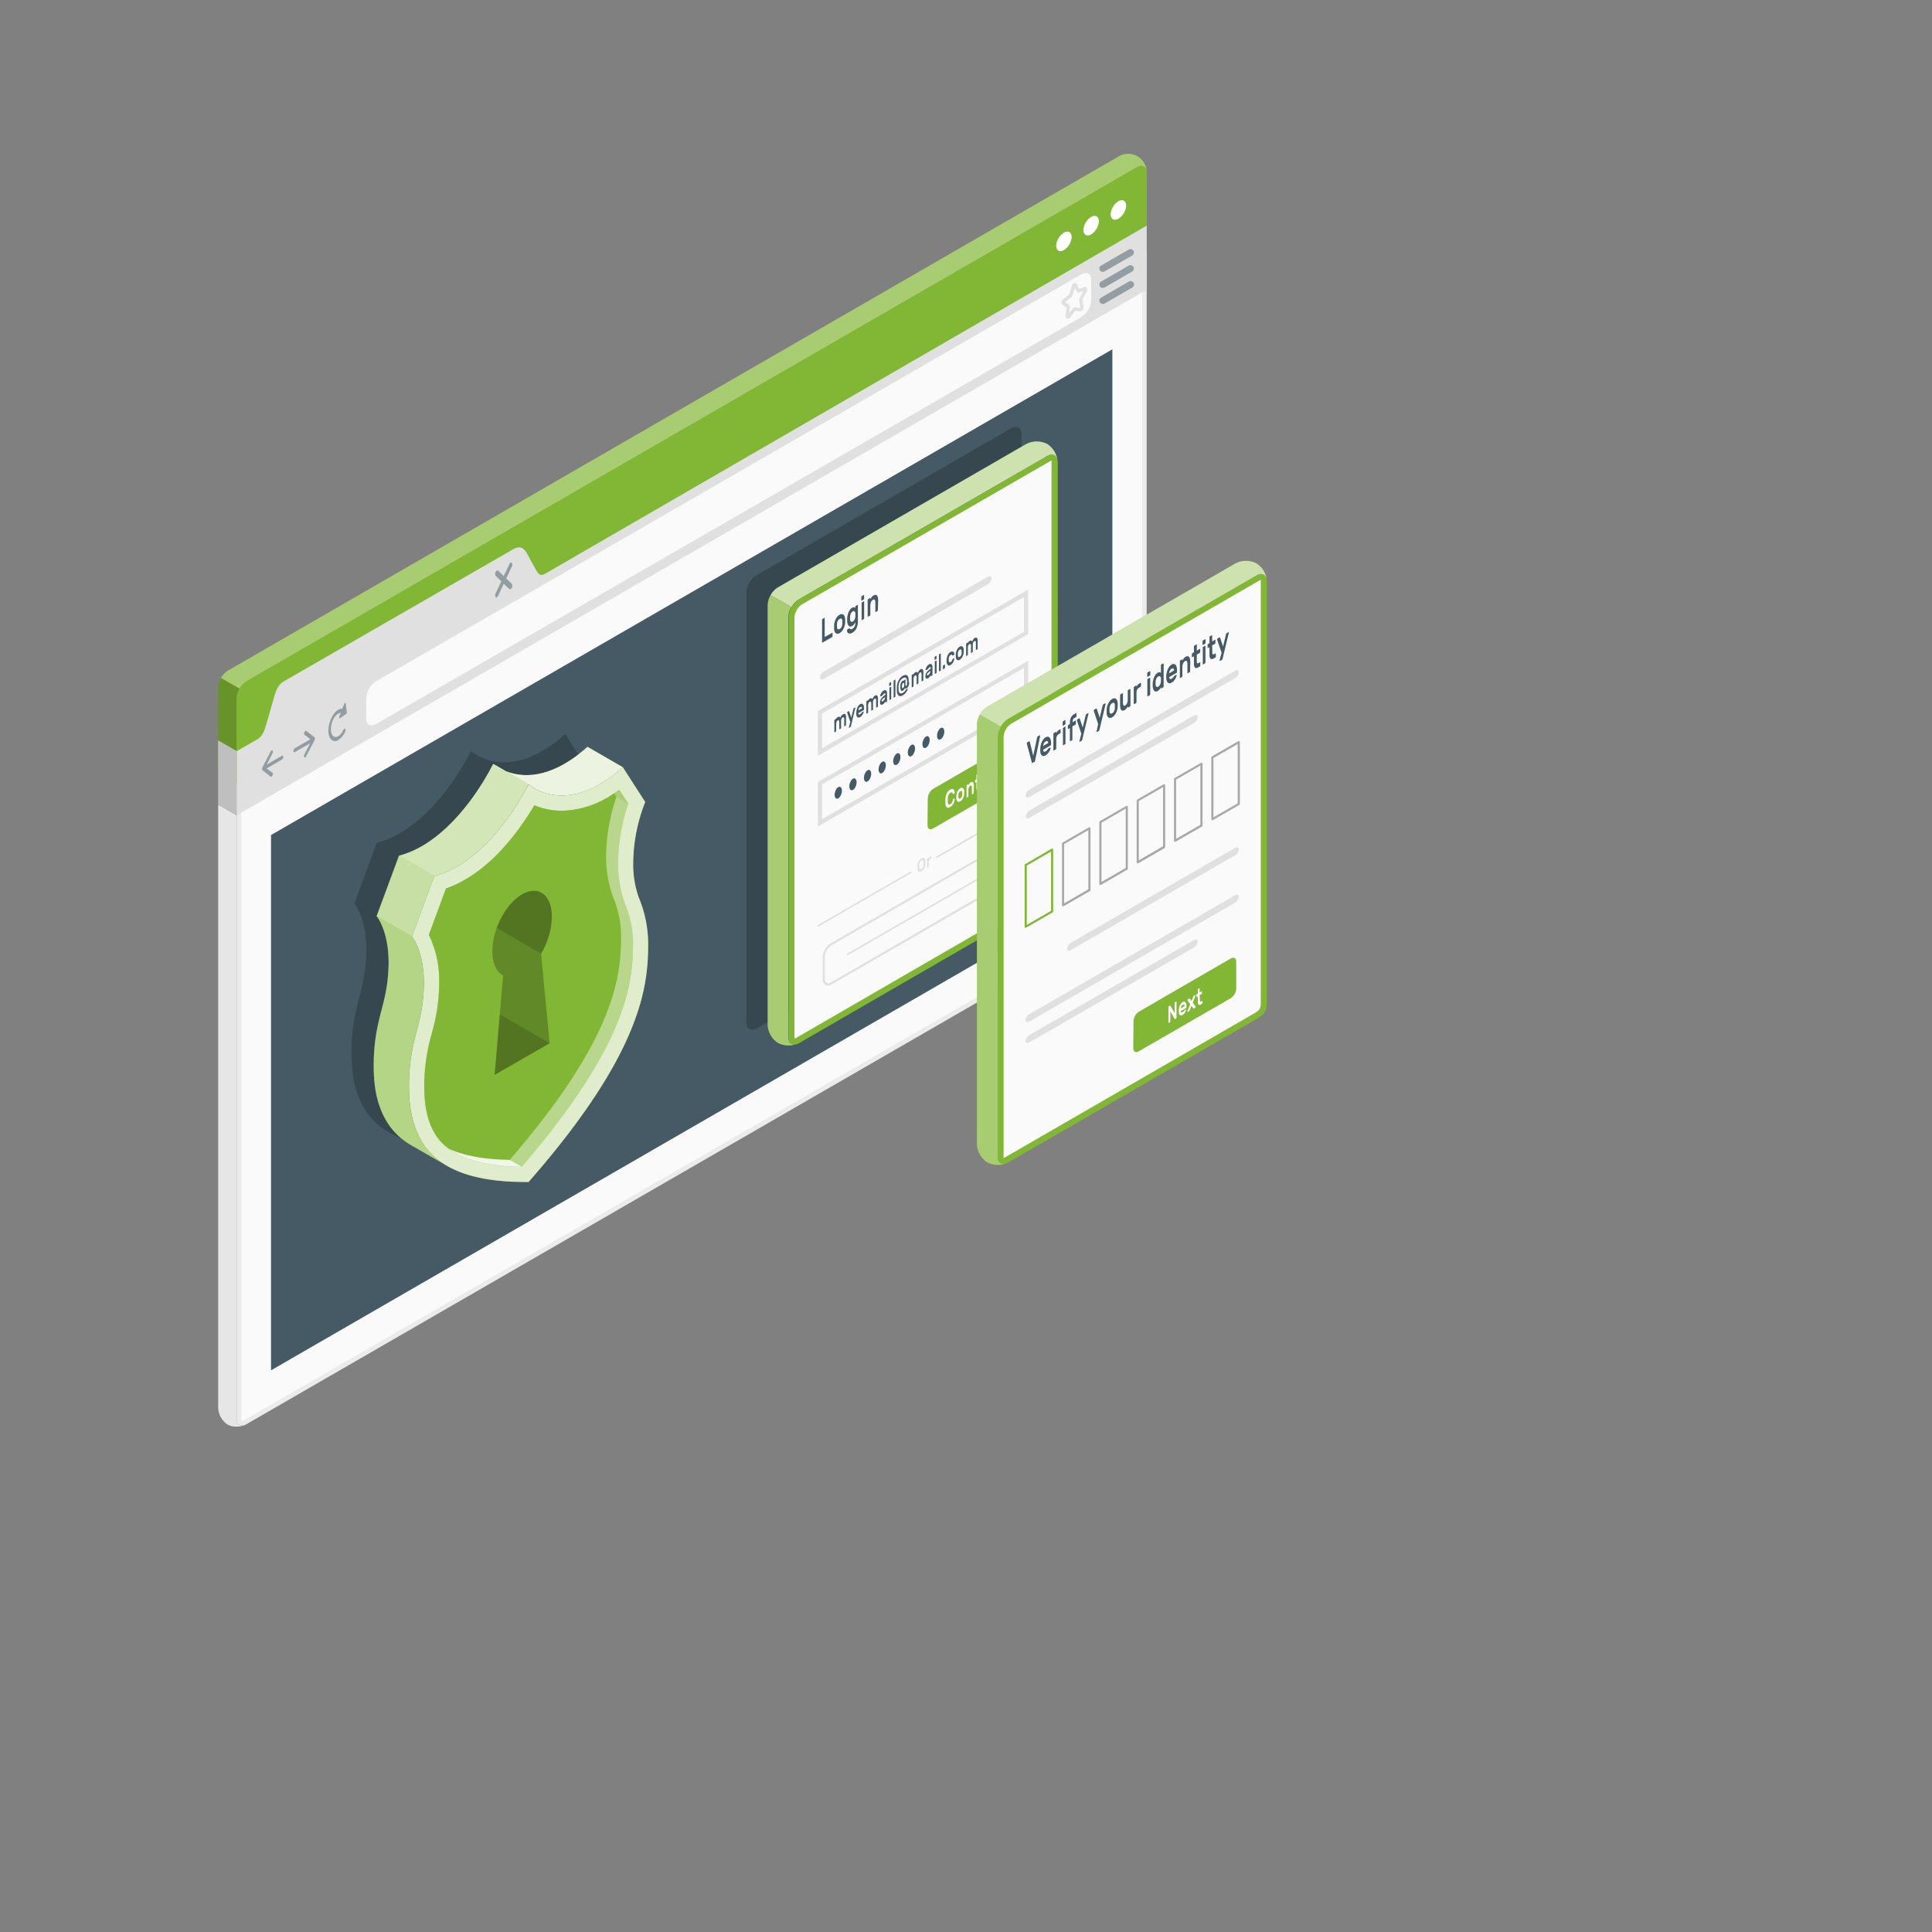 <svg xmlns="http://www.w3.org/2000/svg" viewBox="0 0 500 500"><rect x="0" y="0" width="500" height="500" fill="#808080" stroke="none"/><g id="freepik--window-2--inject-199"><g id="freepik--window--inject-199"><g id="freepik--window--inject-199"><path d="M63.8,368.57a4.38,4.38,0,0,1-2,.61,5.08,5.08,0,0,1-2.94-.52,5.46,5.46,0,0,1-2.39-4.33V208.2l4.8,2.77V367.09c0,1.16.58,1.83,1.41,1.83A2.52,2.52,0,0,0,63.8,368.57Z" style="fill:#e6e6e6"></path><path d="M62.67,368.31c-.73,0-.81-.85-.81-1.22V194.72L296.16,59.44V231.12a5.05,5.05,0,0,1-2.25,3.91L63.5,368.05A1.76,1.76,0,0,1,62.67,368.31Z" style="fill:#fafafa"></path><path d="M295.56,60.49V231.13a4.45,4.45,0,0,1-1.95,3.38L63.2,367.53a1.19,1.19,0,0,1-.53.18c-.21,0-.21-.61-.21-.62v-172L295.56,60.49m1.2-2.09-235.5,136V367.09c0,1.16.57,1.83,1.41,1.83a2.33,2.33,0,0,0,1.13-.35l230.41-133a5.62,5.62,0,0,0,2.55-4.42V58.4Z" style="fill:#ebebeb"></path><path d="M58.86,202.23a5.48,5.48,0,0,1-2.4-4.33V178A5.63,5.63,0,0,1,59,173.54l230.41-133a4.79,4.79,0,0,1,7.34,4.24V64.7a5.63,5.63,0,0,1-2.55,4.42L63.8,202.13A5.45,5.45,0,0,1,58.86,202.23Z" style="fill:#82B735"></path><path d="M296.73,44.35c-.17-1.33-1.25-1.81-2.52-1.07L63.8,176.3a5.53,5.53,0,0,0-1.8,1.91l-4.79-2.77a5.32,5.32,0,0,1,1.8-1.9l230.41-133a4.77,4.77,0,0,1,7.31,3.83Z" style="fill:#fff;opacity:0.3"></path><path d="M62,178.21a5.19,5.19,0,0,0-.74,2.51V211l-4.8-2.77V178c0-.1,0-.2,0-.31a4.14,4.14,0,0,1,.1-.63,6,6,0,0,1,.64-1.58Z" style="opacity:0.2"></path><path d="M296.76,44.76V58.4L138.85,149.66c-1.41.81-2.55.15-2.55-1.48V143c0-1.63-1.14-2.29-2.56-1.47L73.39,176.3a5.67,5.67,0,0,0-2.56,4.42v5.17a5.63,5.63,0,0,1-2.55,4.42l-7,4.06V180.72a5.67,5.67,0,0,1,2.54-4.42l230.41-133C295.61,42.47,296.76,43.13,296.76,44.76Z" style="fill:#82B735"></path><path d="M289.44,52.08c1.09-.63,2-.12,2,1.13a4.31,4.31,0,0,1-2,3.39c-1.08.62-2,.12-2-1.13A4.32,4.32,0,0,1,289.44,52.08Z" style="fill:#fff"></path><path d="M282.39,56.14c1.08-.62,2-.12,2,1.13a4.36,4.36,0,0,1-2,3.4c-1.08.62-2,.11-2-1.14A4.35,4.35,0,0,1,282.39,56.14Z" style="fill:#fff"></path><path d="M275.34,60.21c1.08-.63,2-.12,2,1.13a4.32,4.32,0,0,1-2,3.39c-1.08.63-2,.12-2-1.13A4.32,4.32,0,0,1,275.34,60.21Z" style="fill:#fff"></path><path d="M296.76,58.4V75L61.26,211v-16.6l5.24-3c1.41-.81,1.88-2.05,2.55-4.42l1.78-6.19c.56-2.14,1.15-3.6,2.56-4.42l59.31-34.16c1.42-.81,2.52-.9,3.6.88l2.18,4c.8,1.39,1.21,2.2,2.61,1.39Z" style="fill:#e0e0e0"></path><polygon points="61.26 194.37 61.26 210.97 56.45 208.2 56.45 191.61 61.26 194.37" style="fill:#e0e0e0"></polygon><polygon points="61.26 194.37 61.26 210.97 56.45 208.2 56.45 191.61 61.26 194.37" style="opacity:0.15"></polygon><path d="M73,195.57l-4,2.31,1.53-2.94a.74.74,0,0,0,0-.72c-.12-.14-.32,0-.46.22l-2.17,4.18v0l-.06.15a.43.43,0,0,1,0,.05.89.89,0,0,0,0,.22.48.48,0,0,0,0,.18s0,0,0,0l.06.09h0L70.06,201a.18.18,0,0,0,.22,0,.74.74,0,0,0,.24-.31c.12-.27.1-.58,0-.68L69,198.87l4-2.31a.84.84,0,0,0,.32-.68C73.29,195.6,73.15,195.46,73,195.57Z" style="fill:#455a64;opacity:0.5"></path><path d="M76.32,193.63l4-2.31-1.52-1.18c-.14-.1-.15-.4,0-.68s.32-.41.45-.31l2.18,1.67h0s0,.06.06.09,0,0,0,0a.84.84,0,0,1,0,.18,1.46,1.46,0,0,1,0,.22s0,0,0,.05a1,1,0,0,1-.06.16h0l-2.18,4.18A.6.6,0,0,1,79,196a.17.17,0,0,1-.24,0,.72.72,0,0,1,0-.72l1.52-2.94-4,2.32c-.18.1-.33,0-.33-.31A.87.87,0,0,1,76.32,193.63Z" style="fill:#455a64;opacity:0.5"></path><path d="M89.47,182.09c0-.24-.24-.21-.35,0l-.55,1.34c-.93-.1-2.07.82-2.83,2.44-1,2.1-1,4.59,0,5.54a1.41,1.41,0,0,0,1.8.11,4.93,4.93,0,0,0,1.8-2.19.71.71,0,0,0,0-.7c-.13-.12-.33,0-.46.27-.74,1.56-1.95,2.26-2.69,1.55s-.74-2.57,0-4.14c.53-1.12,1.29-1.78,2-1.82l-.41,1c-.11.26,0,.51.16.4l1.63-1.07a.5.5,0,0,0,.18-.45Z" style="fill:#455a64;opacity:0.5"></path><path d="M131,149.72l1.46-3.09a1,1,0,0,0,0-1c-.18-.17-.46,0-.63.36l-1.46,3.09-1.46-1.41c-.17-.16-.45,0-.63.37a1,1,0,0,0,0,1l1.47,1.4-1.47,3.1a1,1,0,0,0,0,1,.25.25,0,0,0,.32,0,1,1,0,0,0,.31-.38l1.46-3.09,1.46,1.4a.23.23,0,0,0,.31,0,.83.83,0,0,0,.32-.38,1,1,0,0,0,0-1Z" style="fill:#455a64;opacity:0.5"></path><path d="M94.78,185.89v-5.16a5.67,5.67,0,0,1,2.56-4.43L279.84,71c1.41-.81,2.55-.15,2.55,1.48v5.16a5.66,5.66,0,0,1-2.55,4.43L97.34,187.37C95.93,188.18,94.78,187.52,94.78,185.89Z" style="fill:#fafafa"></path><path d="M276.37,82.46a.53.53,0,0,1-.23,0,.69.69,0,0,1-.39-.77l.25-2.1-1-.71a.67.67,0,0,1-.27-.57,1.13,1.13,0,0,1,.42-.89l1.5-1.16a.27.27,0,0,0,.07-.12l.67-2.19a.93.93,0,0,1,.75-.72.61.61,0,0,1,.59.36l.56,1.19,1.27-.48a.59.59,0,0,1,.68.15.94.94,0,0,1,0,1l-1.09,2a.28.28,0,0,0,0,.13l.25,1.84a1.15,1.15,0,0,1-.32.92.72.72,0,0,1-.59.23l-1.23-.15L277,82.14A.74.74,0,0,1,276.37,82.46Zm-.73-4.26,1,.71a.73.73,0,0,1,.27.7l-.17,1.4.89-1.13a.72.72,0,0,1,.67-.33l1.22.16a.34.34,0,0,0,.05-.14l-.26-1.84a1.09,1.09,0,0,1,.13-.66l.95-1.79-1,.38a.6.6,0,0,1-.78-.31l-.44-.94-.6,2a1.11,1.11,0,0,1-.37.56l-1.5,1.16A.27.27,0,0,0,275.64,78.2Zm3.44-3.37Z" style="fill:#e0e0e0"></path><g style="opacity:0.5"><path d="M285.4,70.37a.86.86,0,0,1-.76-.44.89.89,0,0,1,.32-1.21l7.18-4.15a.89.89,0,0,1,.89,1.54l-7.19,4.15A.87.87,0,0,1,285.4,70.37Z" style="fill:#455a64"></path><path d="M285.4,74.52a.86.86,0,0,1-.76-.44.89.89,0,0,1,.32-1.21l7.18-4.15a.89.89,0,0,1,.89,1.54l-7.19,4.15A.87.87,0,0,1,285.4,74.52Z" style="fill:#455a64"></path><path d="M285.4,78.67a.86.86,0,0,1-.76-.44A.89.89,0,0,1,285,77l7.18-4.15a.89.89,0,0,1,.89,1.54l-7.19,4.15A.87.87,0,0,1,285.4,78.67Z" style="fill:#455a64"></path></g></g><polygon points="70.14 216.11 287.88 90.4 287.88 228.94 70.14 354.64 70.14 216.11" style="fill:#455a64"></polygon></g><g id="freepik--Shield--inject-199"><path id="freepik--shadow--inject-199" d="M121.9,297.3c-15.16.17-23.84-3.83-27.78-10.72-2.5-4.38-3.15-9.19-3.15-14.14,0-7.3,1.35-11.67,2.41-15.9a42.22,42.22,0,0,0,1.44-10.61c0-8.57-3.1-12.14-3.1-12.14l5.79-15.66c10.15-2.6,18.91-13.2,24.39-23.75,5.48,4.23,14.24,4.7,24.39-4.41l5.79,9a44.2,44.2,0,0,0-3.1,15.73,25.76,25.76,0,0,0,1.43,9,31.18,31.18,0,0,1,2.42,13.1,52.56,52.56,0,0,1-3.15,17.78C145.74,265.94,137.06,280,121.9,297.3Z" style="fill:#37474f"></path><g id="freepik--shield--inject-199"><path d="M161.19,198.56c-10.15,9.12-18.92,8.64-24.4,4.42-5.47,10.55-14.24,21.14-24.39,23.75l-5.79,15.65s3.11,3.58,3.11,12.14a42.76,42.76,0,0,1-1.44,10.62c-1.06,4.23-2.42,8.6-2.42,15.89,0,5,.65,9.77,3.16,14.14a17.32,17.32,0,0,0,6.34,6.36l-8.81-5.08a17.64,17.64,0,0,1-6.67-6.55c-2.51-4.39-3.16-9.19-3.16-14.14,0-7.3,1.36-11.67,2.42-15.9a42.76,42.76,0,0,0,1.44-10.62c0-8.56-3.11-12.14-3.11-12.14l5.79-15.65c10.15-2.61,18.92-13.2,24.39-23.75,5.48,4.22,14.25,4.7,24.4-4.42Z" style="fill:#82B735"></path><path d="M130.87,199.55l-3.22-1.85A13.84,13.84,0,0,0,130.87,199.55Z" style="fill:#fff;opacity:0.8"></path><path d="M152.05,193.28c-8.35,7.5-15.77,8.5-21.18,6.27l5.92,3.43c5.48,4.22,14.25,4.7,24.4-4.42Z" style="fill:#fff;opacity:0.85"></path><path d="M127.65,197.7c-5.47,10.55-14.24,21.14-24.39,23.75l9.14,5.28c10.15-2.61,18.92-13.2,24.39-23.75Z" style="fill:#fff;opacity:0.65"></path><polygon points="103.26 221.45 97.47 237.1 106.61 242.38 112.41 226.73 103.26 221.45" style="fill:#fff;opacity:0.55"></polygon><path d="M109,295.17c-2.51-4.37-3.16-9.18-3.16-14.14,0-7.29,1.36-11.66,2.42-15.89a42.76,42.76,0,0,0,1.44-10.62c0-8.56-3.11-12.14-3.11-12.14l-9.14-5.28s3.11,3.58,3.11,12.14a42.76,42.76,0,0,1-1.44,10.62c-1.06,4.23-2.42,8.6-2.42,15.9,0,4.95.65,9.75,3.16,14.14a17.64,17.64,0,0,0,6.67,6.55l8.81,5.08A17.32,17.32,0,0,1,109,295.17Z" style="fill:#fff;opacity:0.4"></path><path d="M136.8,305.89c-15.16.17-23.85-3.83-27.78-10.72-2.5-4.38-3.16-9.19-3.16-14.14,0-7.29,1.36-11.66,2.42-15.89a42.76,42.76,0,0,0,1.44-10.62c0-8.56-3.11-12.14-3.11-12.14l5.79-15.65c10.15-2.61,18.92-13.21,24.4-23.75,5.47,4.22,14.24,4.69,24.39-4.42l5.79,9a44,44,0,0,0-3.11,15.72,25.73,25.73,0,0,0,1.44,9,31.24,31.24,0,0,1,2.42,13.11,52.56,52.56,0,0,1-3.15,17.78C160.64,274.53,152,288.56,136.8,305.89Z" style="fill:#82B735"></path><path d="M136.8,305.89c-15.16.17-23.85-3.83-27.78-10.72-2.5-4.38-3.16-9.19-3.16-14.14,0-7.29,1.36-11.66,2.42-15.89a42.76,42.76,0,0,0,1.44-10.62c0-8.56-3.11-12.14-3.11-12.14l5.79-15.65c10.15-2.61,18.92-13.21,24.4-23.75,5.47,4.22,14.24,4.69,24.39-4.42l5.79,9a44,44,0,0,0-3.11,15.72,25.73,25.73,0,0,0,1.44,9,31.24,31.24,0,0,1,2.42,13.11,52.56,52.56,0,0,1-3.15,17.78C160.64,274.53,152,288.56,136.8,305.89Z" style="fill:#fff;opacity:0.75"></path><path d="M135,302c-11.74-.14-19.33-3.08-22.56-8.74-1.83-3.19-2.64-7-2.64-12.19a48.53,48.53,0,0,1,1.93-13.5c.13-.48.25-1,.37-1.43a46,46,0,0,0,1.56-11.58A27,27,0,0,0,111,241.94l4.44-12c10.86-3.78,18.71-14.51,22.87-21.54a18.11,18.11,0,0,0,7.09,1.43c4.91,0,9.9-1.83,14.88-5.44l2.33,3.62a48.44,48.44,0,0,0-2.65,15.25,29.59,29.59,0,0,0,1.66,10.27c.12.35.25.69.37,1a26.14,26.14,0,0,1,1.82,10.76,48.81,48.81,0,0,1-2.94,16.49C157,273.07,148.28,286.57,135,302Z" style="fill:#82B735;opacity:0.75"></path><path d="M135,302c-11.74-.14-19.33-3.08-22.56-8.74-1.83-3.19-2.64-7-2.64-12.19a48.53,48.53,0,0,1,1.93-13.5c.13-.48.25-1,.37-1.43a46,46,0,0,0,1.56-11.58A27,27,0,0,0,111,241.94l4.44-12c10.86-3.78,18.71-14.51,22.87-21.54a18.11,18.11,0,0,0,7.09,1.43c4.91,0,9.9-1.83,14.88-5.44l2.33,3.62a48.44,48.44,0,0,0-2.65,15.25,29.59,29.59,0,0,0,1.66,10.27c.12.35.25.69.37,1a26.14,26.14,0,0,1,1.82,10.76,48.81,48.81,0,0,1-2.94,16.49C157,273.07,148.28,286.57,135,302Z" style="fill:#fff;opacity:0.4"></path><path d="M135,302c-11.74-.14-19.33-3.08-22.56-8.74-1.83-3.19-2.64-7-2.64-12.19a48.53,48.53,0,0,1,1.93-13.5c.13-.48.25-1,.37-1.43a46,46,0,0,0,1.56-11.58A27,27,0,0,0,111,241.94l4.44-12c10.86-3.78,18.71-14.51,22.87-21.54a18.11,18.11,0,0,0,7.09,1.43c4.91,0,9.9-1.83,14.88-5.44l2.33,3.62a48.44,48.44,0,0,0-2.65,15.25,29.59,29.59,0,0,0,1.66,10.27c.12.35.25.69.37,1a26.14,26.14,0,0,1,1.82,10.76,48.81,48.81,0,0,1-2.94,16.49C157,273.07,148.28,286.57,135,302Z" style="fill:#82B735;opacity:0.15"></path><path d="M115.13,296.48c4,3.52,10.65,5.37,19.87,5.48l-5.89-3.36A43.2,43.2,0,0,1,115.13,296.48Z" style="fill:#fff;opacity:0.8"></path><polygon points="159.53 206.23 162.59 208 160.26 204.38 158.93 205.3 159.53 206.23" style="fill:#82B735;opacity:0.25"></polygon><path d="M158.53,231.75a29.57,29.57,0,0,1-1.66-10.26,48.4,48.4,0,0,1,2.66-15.26l-.6-.93a24.55,24.55,0,0,1-13.55,4.52,18.11,18.11,0,0,1-7.09-1.43c-4.16,7-12,17.76-22.87,21.54l-4.44,12a27,27,0,0,1,2.68,12.58,46,46,0,0,1-1.56,11.58c-.12.47-.24.95-.37,1.43A48.53,48.53,0,0,0,109.8,281c0,5.24.81,9,2.64,12.19a13.11,13.11,0,0,0,3.82,4.16c3.92,1.79,9.16,2.73,15.67,2.81,13.29-15.39,22-28.89,25.86-40.15a48.79,48.79,0,0,0,2.93-16.49,26.35,26.35,0,0,0-1.81-10.76C158.78,232.44,158.65,232.1,158.53,231.75Z" style="fill:#82B735"></path></g><path d="M142.25,270,128,278.18l2.2-25.73c-1.7-.9-2.78-3.11-2.78-6.29,0-5.66,3.44-12.25,7.69-14.7s7.7.15,7.7,5.82a19.37,19.37,0,0,1-2.79,9.51Z" style="fill:#82B735"></path><path d="M142.25,270,128,278.18l2.2-25.73c-1.7-.9-2.78-3.11-2.78-6.29,0-5.66,3.44-12.25,7.69-14.7s7.7.15,7.7,5.82a19.37,19.37,0,0,1-2.79,9.51Z" style="opacity:0.25"></path><polygon points="142.25 269.97 129.37 262.53 128.03 278.18 142.25 269.97" style="opacity:0.15"></polygon><path d="M135.14,231.46c-2.78,1.61-5.21,5-6.56,8.71l11.47,6.62h0a19.37,19.37,0,0,0,2.79-9.51C142.84,231.61,139.39,229,135.14,231.46Z" style="opacity:0.15"></path></g><g id="freepik--Box--inject-199"><path d="M262.85,110.49a2.56,2.56,0,0,0-1.23.38L195.9,148.8a5.39,5.39,0,0,0-1.93,2,5.64,5.64,0,0,0-.8,2.7v111c0,1.25.61,2,1.51,2a2.1,2.1,0,0,0,.66-.12.16.16,0,0,0,.09,0,2.65,2.65,0,0,0,.48-.23l66-38.12c2.46-1.39,2.48-2.8,2.48-4.56v-111a3.44,3.44,0,0,0-.09-.77,1.44,1.44,0,0,0-1.41-1.19Z" style="fill:#37474f"></path><g id="freepik--box--inject-199"><path d="M198.67,265.28a5.91,5.91,0,0,0,2.68,4.64l0,0a6,6,0,0,0,4.9.22c-1.26.48-2.22-.24-2.22-1.77V159.76a5.41,5.41,0,0,1,.79-2.64L199.45,154a5.5,5.5,0,0,0-.78,2.64Z" style="fill:#82B735"></path><path d="M198.67,265.28a5.91,5.91,0,0,0,2.68,4.64l0,0a6,6,0,0,0,4.9.22c-1.26.48-2.22-.24-2.22-1.77V159.76a5.41,5.41,0,0,1,.79-2.64L199.45,154a5.5,5.5,0,0,0-.78,2.64Z" style="fill:#fff;opacity:0.3"></path><path d="M206.35,269.41a1.94,1.94,0,0,1-.35.18h0l-.1,0a1.26,1.26,0,0,1-.41.07c-.62,0-.71-.72-.71-1.16V159.89a4.8,4.8,0,0,1,.68-2.26,4.66,4.66,0,0,1,1.61-1.73l64.3-37.11a1.76,1.76,0,0,1,.82-.26c.14,0,.49,0,.65.59a2.67,2.67,0,0,1,.06.56V228.32c0,1.65,0,2.64-2,3.8Z" style="fill:#fafafa"></path><path d="M272.13,119.17a1.69,1.69,0,0,1,0,.38V228.18c0,1.56,0,2.2-1.67,3.15L206,268.63a1.39,1.39,0,0,1-.21.11h0l-.05,0-.08,0a1.54,1.54,0,0,1-.05-.39V159.76a4.09,4.09,0,0,1,.6-1.91,3.8,3.8,0,0,1,1.32-1.42l64.3-37.11a1,1,0,0,1,.35-.15m.09-1.53a2.41,2.41,0,0,0-1.2.36l-64.3,37.11a6,6,0,0,0-2.67,4.65V268.39c0,1.22.6,1.92,1.47,1.92a2,2,0,0,0,.65-.12l.09,0a2.52,2.52,0,0,0,.47-.22l64.53-37.3c2.42-1.36,2.43-2.74,2.43-4.46V119.55a3.42,3.42,0,0,0-.09-.76,1.39,1.39,0,0,0-1.38-1.15Z" style="fill:#82B735"></path><path d="M273.61,118.78c-.31-1.13-1.35-1.5-2.59-.78l-64.3,37.11a5.35,5.35,0,0,0-1.88,2l-5.39-3.1a5.37,5.37,0,0,1,1.89-2l64.29-37.12a6,6,0,0,1,5.36,0l0,0A5.94,5.94,0,0,1,273.61,118.78Z" style="fill:#82B735"></path><path d="M273.61,118.78c-.31-1.13-1.35-1.5-2.59-.78l-64.3,37.11a5.35,5.35,0,0,0-1.88,2l-5.39-3.1a5.37,5.37,0,0,1,1.89-2l64.29-37.12a6,6,0,0,1,5.36,0l0,0A5.94,5.94,0,0,1,273.61,118.78Z" style="fill:#fff;opacity:0.6"></path></g><path d="M215.35,163.78a.09.09,0,0,1,.11,0,.2.2,0,0,1,0,.14v.62a.41.41,0,0,1,0,.19.33.33,0,0,1-.11.14l-2.49,1.43a.08.08,0,0,1-.11,0,.2.2,0,0,1,0-.14v-5.66a.46.46,0,0,1,0-.19.29.29,0,0,1,.11-.13l.46-.27a.09.09,0,0,1,.11,0,.2.2,0,0,1,0,.14v4.8Z" style="fill:#455a64"></path><path d="M217.3,159.11a1,1,0,0,1,.56-.17.67.67,0,0,1,.44.15,1.15,1.15,0,0,1,.3.45,2.49,2.49,0,0,1,.13.67v.89a4,4,0,0,1-.14.83,3.39,3.39,0,0,1-.29.77,2.81,2.81,0,0,1-.44.66,2.11,2.11,0,0,1-.56.48,1.17,1.17,0,0,1-.57.18.65.65,0,0,1-.43-.16.91.91,0,0,1-.3-.44,2.49,2.49,0,0,1-.13-.67c0-.05,0-.12,0-.2v-.48c0-.08,0-.15,0-.21A3.89,3.89,0,0,1,216,161a3.58,3.58,0,0,1,.3-.79,3,3,0,0,1,.43-.66A2.14,2.14,0,0,1,217.3,159.11Zm.69,1.58a1,1,0,0,0-.09-.41.34.34,0,0,0-.16-.19.3.3,0,0,0-.21,0l-.23.09a1.88,1.88,0,0,0-.24.18,2,2,0,0,0-.21.26,2.72,2.72,0,0,0-.16.38,2.38,2.38,0,0,0-.08.5c0,.05,0,.11,0,.18v.44c0,.07,0,.13,0,.17a1.22,1.22,0,0,0,.08.4.45.45,0,0,0,.16.19.31.31,0,0,0,.21,0,.78.78,0,0,0,.24-.09,1.24,1.24,0,0,0,.23-.17,1.15,1.15,0,0,0,.21-.27,1.32,1.32,0,0,0,.16-.38,1.79,1.79,0,0,0,.09-.5v-.78Z" style="fill:#455a64"></path><path d="M220.67,162.68a1.06,1.06,0,0,0,.24-.2,1.25,1.25,0,0,0,.23-.31,1.68,1.68,0,0,0,.17-.41,1.84,1.84,0,0,0,.06-.47V161l-.11.24c-.06.09-.11.18-.18.27a2.18,2.18,0,0,1-.25.28,1.78,1.78,0,0,1-.31.23.84.84,0,0,1-.52.13.66.66,0,0,1-.39-.23,1.52,1.52,0,0,1-.26-.51,3,3,0,0,1-.1-.71,2.91,2.91,0,0,1,0-.31,3,3,0,0,1,0-.31,4.82,4.82,0,0,1,.1-.83,5.11,5.11,0,0,1,.26-.81,3.76,3.76,0,0,1,.39-.68,1.6,1.6,0,0,1,.52-.46.79.79,0,0,1,.31-.13.54.54,0,0,1,.25,0,.55.55,0,0,1,.18.06l.11.11v-.21a.49.49,0,0,1,0-.19.29.29,0,0,1,.11-.13l.43-.25a.09.09,0,0,1,.11,0,.18.18,0,0,1,0,.14v4.1a4.07,4.07,0,0,1-.38,1.82,2.69,2.69,0,0,1-1.06,1.15,1.26,1.26,0,0,1-.54.19.76.76,0,0,1-.43-.06.78.78,0,0,1-.29-.28,1.07,1.07,0,0,1-.12-.45.36.36,0,0,1,.05-.19.29.29,0,0,1,.11-.13l.38-.22a.12.12,0,0,1,.14,0l.1.1a.31.31,0,0,0,.2.13A.72.72,0,0,0,220.67,162.68Zm-.68-3a4,4,0,0,0,0,.49,1,1,0,0,0,.22.69.43.43,0,0,0,.48,0,1.19,1.19,0,0,0,.46-.52,2.05,2.05,0,0,0,.22-.85,3.28,3.28,0,0,0,0-.34,2.63,2.63,0,0,0,0-.33.79.79,0,0,0-.22-.59.37.37,0,0,0-.46,0,1.28,1.28,0,0,0-.48.52A2.42,2.42,0,0,0,220,159.68Z" style="fill:#455a64"></path><path d="M223.51,154a.09.09,0,0,1,.11,0,.2.2,0,0,1,0,.14v.68a.41.41,0,0,1,0,.19.33.33,0,0,1-.11.14l-.49.28a.09.09,0,0,1-.11,0,.18.18,0,0,1,0-.14v-.68a.41.41,0,0,1,0-.19.33.33,0,0,1,.11-.14Zm.13,5.91a.49.49,0,0,1,0,.19.29.29,0,0,1-.11.13l-.43.25a.09.09,0,0,1-.11,0,.18.18,0,0,1,0-.14V156.2a.46.46,0,0,1,0-.19.29.29,0,0,1,.11-.13l.43-.25a.09.09,0,0,1,.11,0,.18.18,0,0,1,0,.14Z" style="fill:#455a64"></path><path d="M227.19,157.8a.41.41,0,0,1,0,.19.33.33,0,0,1-.11.14l-.43.25a.09.09,0,0,1-.11,0,.2.2,0,0,1,0-.14V156a1.39,1.39,0,0,0-.16-.75c-.11-.15-.27-.16-.49,0a1.25,1.25,0,0,0-.48.59,2.54,2.54,0,0,0-.17.94V159a.45.45,0,0,1,0,.19.28.28,0,0,1-.1.13l-.44.25a.07.07,0,0,1-.1,0,.18.18,0,0,1-.05-.14v-4.07a.49.49,0,0,1,.05-.2.28.28,0,0,1,.1-.13l.44-.25a.08.08,0,0,1,.1,0,.18.18,0,0,1,0,.14v.2a3.08,3.08,0,0,1,.35-.58,1.71,1.71,0,0,1,.47-.42,1,1,0,0,1,.58-.17.53.53,0,0,1,.37.23,1.27,1.27,0,0,1,.2.54,4.22,4.22,0,0,1,.06.75Z" style="fill:#455a64"></path><path d="M213.16,175.74l42.54-24.56a2,2,0,0,0,.94-1.51c0-.53-.42-.72-.94-.42l-42.54,24.57a2,2,0,0,0-.95,1.5C212.21,175.85,212.63,176,213.16,175.74Z" style="fill:#e0e0e0"></path><path d="M216.27,186.27a1.64,1.64,0,0,1,.24-.41.92.92,0,0,1,.29-.27.53.53,0,0,1,.41-.09.41.41,0,0,1,.26.24,2.08,2.08,0,0,1,.13-.3,1.78,1.78,0,0,1,.17-.27A.91.91,0,0,1,218,185l.18-.14a.57.57,0,0,1,.39-.1.42.42,0,0,1,.25.17,1.19,1.19,0,0,1,.13.39,3.12,3.12,0,0,1,0,.54v1.69a.31.31,0,0,1,0,.13.29.29,0,0,1-.08.1l-.31.18a.08.08,0,0,1-.08,0,.13.13,0,0,1,0-.1v-1.65a.88.88,0,0,0-.11-.54c-.07-.07-.17-.07-.29,0a.75.75,0,0,0-.28.32,1.53,1.53,0,0,0-.13.64v1.69a.31.31,0,0,1,0,.13.21.21,0,0,1-.08.1l-.3.18a.08.08,0,0,1-.08,0,.13.13,0,0,1,0-.1v-1.65a.88.88,0,0,0-.11-.54c-.07-.07-.17-.07-.3,0a.72.72,0,0,0-.28.33,1.5,1.5,0,0,0-.12.66v1.66a.31.31,0,0,1,0,.13.21.21,0,0,1-.08.1l-.31.18a.08.08,0,0,1-.08,0,.13.13,0,0,1,0-.1v-2.92a.31.31,0,0,1,0-.13.29.29,0,0,1,.08-.1l.31-.18a.08.08,0,0,1,.08,0,.13.13,0,0,1,0,.1Z" style="fill:#455a64"></path><path d="M220.06,186.85l-.81-2.4v0a.35.35,0,0,1,0-.14.18.18,0,0,1,.08-.09l.3-.18a.07.07,0,0,1,.09,0l.05.07.54,1.63.54-2.25a.43.43,0,0,1,.05-.13.21.21,0,0,1,.08-.1l.31-.17s.05,0,.07,0a.12.12,0,0,1,0,.1.09.09,0,0,1,0,0l-1.14,4.74a.43.43,0,0,1-.05.13.21.21,0,0,1-.08.1l-.31.17a.06.06,0,0,1-.08,0,.15.15,0,0,1,0-.1.09.09,0,0,1,0-.05Z" style="fill:#455a64"></path><path d="M221.61,184.5a3.49,3.49,0,0,1,.27-1.35,2.41,2.41,0,0,1,.32-.54,1.29,1.29,0,0,1,.41-.37.62.62,0,0,1,.41-.11.49.49,0,0,1,.32.16.89.89,0,0,1,.2.39,2,2,0,0,1,.07.57v.28a.35.35,0,0,1,0,.14.18.18,0,0,1-.08.09l-1.36.79a.73.73,0,0,0,0,.23.25.25,0,0,0,.1.12.22.22,0,0,0,.16,0l.17-.06a.74.74,0,0,0,.21-.17,1.1,1.1,0,0,0,.14-.18l.07-.11.08-.06.32-.19a.08.08,0,0,1,.08,0,.16.16,0,0,1,0,.11.9.9,0,0,1-.06.26,2.07,2.07,0,0,1-.18.37,2.46,2.46,0,0,1-.29.39,1.6,1.6,0,0,1-.4.33.69.69,0,0,1-.41.11.45.45,0,0,1-.32-.16,1.17,1.17,0,0,1-.2-.42A3,3,0,0,1,221.61,184.5Zm1-1.51a.55.55,0,0,0-.2.17.83.83,0,0,0-.14.22.92.92,0,0,0-.09.23c0,.09,0,.16,0,.22l.92-.53a.57.57,0,0,0,0-.18A.31.31,0,0,0,223,183a.18.18,0,0,0-.14-.06A.46.46,0,0,0,222.61,183Z" style="fill:#455a64"></path><path d="M224.58,181.47a2.33,2.33,0,0,1,.24-.41,1,1,0,0,1,.29-.27.59.59,0,0,1,.42-.09.48.48,0,0,1,.25.24,2.08,2.08,0,0,1,.13-.3,1.78,1.78,0,0,1,.17-.27,1.2,1.2,0,0,1,.18-.2l.18-.15a.64.64,0,0,1,.39-.1.4.4,0,0,1,.25.18.89.89,0,0,1,.13.39,2.93,2.93,0,0,1,0,.53v1.69a.39.39,0,0,1,0,.14.24.24,0,0,1-.08.09l-.31.18s-.05,0-.08,0a.13.13,0,0,1,0-.1v-1.65a.86.86,0,0,0-.1-.53q-.1-.12-.3,0a.75.75,0,0,0-.28.32,1.4,1.4,0,0,0-.12.64v1.69a.27.27,0,0,1,0,.14.22.22,0,0,1-.07.09l-.31.18a.06.06,0,0,1-.08,0,.13.13,0,0,1,0-.1v-1.65a.84.84,0,0,0-.11-.53c-.07-.08-.17-.08-.29,0a.67.67,0,0,0-.29.34,1.42,1.42,0,0,0-.12.65v1.66a.39.39,0,0,1,0,.14.24.24,0,0,1-.08.09l-.31.18a0,0,0,0,1-.07,0,.11.11,0,0,1,0-.1v-2.91a.23.23,0,0,1,0-.14.2.2,0,0,1,.07-.1l.31-.18a.08.08,0,0,1,.08,0,.13.13,0,0,1,0,.1Z" style="fill:#455a64"></path><path d="M227.79,180.11a1.93,1.93,0,0,1,.08-.33,2.3,2.3,0,0,1,.16-.37,1.59,1.59,0,0,1,.27-.37,1.31,1.31,0,0,1,.36-.3,1,1,0,0,1,.38-.13.39.39,0,0,1,.28.08.71.71,0,0,1,.19.31,1.93,1.93,0,0,1,.06.53v1.84a.31.31,0,0,1,0,.13.21.21,0,0,1-.08.1l-.31.18a.06.06,0,0,1-.07,0,.11.11,0,0,1,0-.1v-.21a1.84,1.84,0,0,1-.24.46,1.42,1.42,0,0,1-.41.36.77.77,0,0,1-.31.11.33.33,0,0,1-.24-.07.48.48,0,0,1-.14-.23,1.25,1.25,0,0,1,0-.36,1.63,1.63,0,0,1,.2-.79,2.29,2.29,0,0,1,.53-.64l.66-.56c0-.17,0-.27-.11-.3a.36.36,0,0,0-.27.05.56.56,0,0,0-.16.14,1.42,1.42,0,0,0-.11.18.36.36,0,0,1-.06.11l-.07.06-.38.22a.08.08,0,0,1-.07,0S227.79,180.15,227.79,180.11Zm.68,1.37a1,1,0,0,0,.25-.2,1.51,1.51,0,0,0,.18-.26,1.72,1.72,0,0,0,.11-.29,1.41,1.41,0,0,0,0-.28v-.06l-.55.47a1.11,1.11,0,0,0-.24.26.55.55,0,0,0-.07.28c0,.08,0,.13.09.14A.3.3,0,0,0,228.47,181.48Z" style="fill:#455a64"></path><path d="M230.55,176.52a.08.08,0,0,1,.08,0,.15.15,0,0,1,0,.1v.49a.35.35,0,0,1,0,.14.24.24,0,0,1-.08.09l-.35.2a.06.06,0,0,1-.08,0,.15.15,0,0,1,0-.1V177a.35.35,0,0,1,0-.14s0-.08.08-.09Zm.09,4.23a.39.39,0,0,1,0,.14.24.24,0,0,1-.08.09l-.31.18s-.05,0-.07,0a.11.11,0,0,1,0-.1v-2.91a.23.23,0,0,1,0-.14.2.2,0,0,1,.07-.1l.31-.17a.06.06,0,0,1,.08,0,.15.15,0,0,1,0,.1Z" style="fill:#455a64"></path><path d="M231.73,180.12a.35.35,0,0,1,0,.14.18.18,0,0,1-.08.09l-.31.18s-.05,0-.07,0a.14.14,0,0,1,0-.11v-4.1a.25.25,0,0,1,0-.14c0-.05,0-.08.07-.09l.31-.18a.06.06,0,0,1,.08,0,.15.15,0,0,1,0,.1Z" style="fill:#455a64"></path><path d="M235.29,176.77a1.63,1.63,0,0,1-.06.45,1.76,1.76,0,0,1-.15.39,1.1,1.1,0,0,1-.19.3,1,1,0,0,1-.23.19.44.44,0,0,1-.31.09.25.25,0,0,1-.17-.1c0,.06-.05.11-.07.17a1.29,1.29,0,0,1-.09.16,1.14,1.14,0,0,1-.15.17,1,1,0,0,1-.21.15.42.42,0,0,1-.27.07.36.36,0,0,1-.21-.14.84.84,0,0,1-.13-.33,2.31,2.31,0,0,1-.05-.49,4.74,4.74,0,0,1,0-.55,3,3,0,0,1,.13-.48,1.52,1.52,0,0,1,.2-.38.91.91,0,0,1,.27-.25.34.34,0,0,1,.25-.06.25.25,0,0,1,.13.12v-.06a.43.43,0,0,1,0-.14.22.22,0,0,1,.07-.09l.22-.12s.05,0,.07,0a.15.15,0,0,1,0,.1v1.34c0,.1,0,.16.06.19a.12.12,0,0,0,.14,0,.35.35,0,0,0,.14-.17.66.66,0,0,0,.07-.32c0-.12,0-.23,0-.36s0-.23,0-.34a2.47,2.47,0,0,0-.1-.55.69.69,0,0,0-.22-.31.47.47,0,0,0-.34-.06,1.39,1.39,0,0,0-.49.19,2,2,0,0,0-.42.35,2.59,2.59,0,0,0-.32.47,3.54,3.54,0,0,0-.22.57,4.22,4.22,0,0,0-.1.62,1.35,1.35,0,0,0,0,.22v.56a1.28,1.28,0,0,0,0,.22,2,2,0,0,0,.1.49.86.86,0,0,0,.22.32.51.51,0,0,0,.32.1,1,1,0,0,0,.42-.14,1.82,1.82,0,0,0,.29-.2,1.37,1.37,0,0,0,.22-.19,1.19,1.19,0,0,0,.15-.18.94.94,0,0,0,.12-.18l.07-.12.07-.06.3-.17a.06.06,0,0,1,.08,0s0,.05,0,.11a.26.26,0,0,1,0,.11c-.05.12-.12.25-.19.38a2.94,2.94,0,0,1-.26.39,4.1,4.1,0,0,1-.35.39,3.37,3.37,0,0,1-.5.35,1.21,1.21,0,0,1-.62.2.69.69,0,0,1-.45-.17,1,1,0,0,1-.29-.47,2.28,2.28,0,0,1-.13-.68c0-.05,0-.13,0-.23V178c0-.09,0-.17,0-.23a4.06,4.06,0,0,1,.12-.82,4.49,4.49,0,0,1,.29-.8,3.68,3.68,0,0,1,.46-.7,2.39,2.39,0,0,1,.62-.53,1.64,1.64,0,0,1,.71-.25.62.62,0,0,1,.47.15,1,1,0,0,1,.28.47,3,3,0,0,1,.11.71c0,.11,0,.23,0,.38S235.3,176.65,235.29,176.77Zm-1.86.83a.88.88,0,0,0,.07.43.14.14,0,0,0,.22,0,.5.5,0,0,0,.23-.29,1.6,1.6,0,0,0,.07-.52,1,1,0,0,0-.07-.44c0-.09-.13-.1-.23,0a.56.56,0,0,0-.22.3A1.6,1.6,0,0,0,233.43,177.6Z" style="fill:#455a64"></path><path d="M236.33,174.69a1.48,1.48,0,0,1,.24-.41,1,1,0,0,1,.28-.27.51.51,0,0,1,.42-.09.41.41,0,0,1,.26.24,1.69,1.69,0,0,1,.13-.31l.16-.26a1.29,1.29,0,0,1,.19-.21,1.1,1.1,0,0,1,.18-.14.56.56,0,0,1,.38-.1.37.37,0,0,1,.25.17,1,1,0,0,1,.14.39,4.26,4.26,0,0,1,0,.54v1.68a.23.23,0,0,1,0,.14.2.2,0,0,1-.07.1l-.31.18a.08.08,0,0,1-.08,0,.13.13,0,0,1,0-.1v-1.65a.88.88,0,0,0-.11-.54c-.07-.07-.17-.07-.29,0a.69.69,0,0,0-.28.32,1.53,1.53,0,0,0-.13.64v1.68a.32.32,0,0,1,0,.14.21.21,0,0,1-.08.1l-.3.18s-.06,0-.08,0a.13.13,0,0,1,0-.1v-1.65a.88.88,0,0,0-.11-.54c-.07-.07-.17-.07-.3,0a.72.72,0,0,0-.28.33,1.5,1.5,0,0,0-.12.66v1.65a.32.32,0,0,1,0,.14.21.21,0,0,1-.08.1l-.31.18a.08.08,0,0,1-.08,0,.13.13,0,0,1,0-.1v-2.92a.31.31,0,0,1,0-.13.29.29,0,0,1,.08-.1l.31-.18a.06.06,0,0,1,.08,0,.13.13,0,0,1,0,.1Z" style="fill:#455a64"></path><path d="M239.54,173.33a1.51,1.51,0,0,1,.07-.33,2.48,2.48,0,0,1,.17-.38,1.83,1.83,0,0,1,.26-.36,1.52,1.52,0,0,1,.37-.3.92.92,0,0,1,.37-.13.41.41,0,0,1,.29.08.55.55,0,0,1,.18.3,1.62,1.62,0,0,1,.07.53v1.84a.32.32,0,0,1,0,.14.21.21,0,0,1-.08.1l-.31.18a.08.08,0,0,1-.08,0,.13.13,0,0,1,0-.1v-.21a2,2,0,0,1-.24.45,1.45,1.45,0,0,1-.41.37.76.76,0,0,1-.32.11.35.35,0,0,1-.23-.07.48.48,0,0,1-.14-.23,1,1,0,0,1,0-.36,1.52,1.52,0,0,1,.2-.79,2.29,2.29,0,0,1,.53-.64l.66-.56c0-.17,0-.27-.11-.3a.32.32,0,0,0-.27.05.56.56,0,0,0-.16.14,1.42,1.42,0,0,0-.11.18.52.52,0,0,1-.07.11l-.06.05-.38.22a.06.06,0,0,1-.07,0A.09.09,0,0,1,239.54,173.33Zm.68,1.37a.91.91,0,0,0,.24-.2,1.31,1.31,0,0,0,.19-.27,1.57,1.57,0,0,0,.1-.28,1,1,0,0,0,0-.28v-.06l-.55.47a1.11,1.11,0,0,0-.24.26.54.54,0,0,0-.07.27c0,.09,0,.14.08.15A.38.38,0,0,0,240.22,174.7Z" style="fill:#455a64"></path><path d="M242.3,169.74a.08.08,0,0,1,.08,0,.13.13,0,0,1,0,.1v.49a.31.31,0,0,1,0,.13.29.29,0,0,1-.08.1l-.35.2a.06.06,0,0,1-.08,0,.17.17,0,0,1,0-.1v-.49a.35.35,0,0,1,0-.14.21.21,0,0,1,.08-.1Zm.09,4.23a.31.31,0,0,1,0,.13.29.29,0,0,1-.08.1l-.31.18a.06.06,0,0,1-.08,0,.13.13,0,0,1,0-.1v-2.92a.31.31,0,0,1,0-.13.21.21,0,0,1,.08-.1l.31-.18a.08.08,0,0,1,.08,0,.13.13,0,0,1,0,.1Z" style="fill:#455a64"></path><path d="M243.48,173.34a.39.39,0,0,1,0,.14.24.24,0,0,1-.08.09l-.31.18a.06.06,0,0,1-.08,0,.13.13,0,0,1,0-.1v-4.1a.32.32,0,0,1,0-.14.21.21,0,0,1,.08-.1l.31-.18a.08.08,0,0,1,.08,0,.15.15,0,0,1,0,.1Z" style="fill:#455a64"></path><path d="M244.48,172a.06.06,0,0,1,.08,0,.15.15,0,0,1,0,.1v.62a.39.39,0,0,1,0,.14.36.36,0,0,1-.08.09l-.38.22a.08.08,0,0,1-.08,0,.13.13,0,0,1,0-.1v-.61a.35.35,0,0,1,0-.14.18.18,0,0,1,.08-.09Z" style="fill:#455a64"></path><path d="M245.53,170.48a1.48,1.48,0,0,0,0,.22,1.55,1.55,0,0,0,0,.22,1,1,0,0,0,.06.29.24.24,0,0,0,.11.16.19.19,0,0,0,.15,0,.37.37,0,0,0,.16,0,.84.84,0,0,0,.17-.13.53.53,0,0,0,.12-.14,1.09,1.09,0,0,0,.08-.15,1,1,0,0,0,.07-.18l.06-.14a.21.21,0,0,1,.08-.1l.3-.18a.06.06,0,0,1,.08,0,.09.09,0,0,1,0,.1,1.48,1.48,0,0,1-.06.36,2.36,2.36,0,0,1-.17.46,2.72,2.72,0,0,1-.31.47,1.82,1.82,0,0,1-.45.38.74.74,0,0,1-.4.11.51.51,0,0,1-.31-.13.76.76,0,0,1-.21-.34,1.78,1.78,0,0,1-.09-.49,1.93,1.93,0,0,1,0-.25,2.17,2.17,0,0,1,0-.26,3.11,3.11,0,0,1,.09-.6,2.66,2.66,0,0,1,.21-.58,2,2,0,0,1,.31-.49,1.31,1.31,0,0,1,.4-.35.8.8,0,0,1,.45-.14.47.47,0,0,1,.31.11.65.65,0,0,1,.17.26.79.79,0,0,1,.06.28.18.18,0,0,1,0,.14.21.21,0,0,1-.08.1l-.3.17a.05.05,0,0,1-.08,0l-.06-.08a.22.22,0,0,0-.07-.09.16.16,0,0,0-.08-.06.23.23,0,0,0-.12,0l-.17.08a.65.65,0,0,0-.16.13.8.8,0,0,0-.15.21.92.92,0,0,0-.11.29A1.91,1.91,0,0,0,245.53,170.48Z" style="fill:#455a64"></path><path d="M248.38,167.36a.78.78,0,0,1,.4-.13.47.47,0,0,1,.32.12.93.93,0,0,1,.21.31,1.71,1.71,0,0,1,.09.49v.63a2.9,2.9,0,0,1-.09.59,4.63,4.63,0,0,1-.21.56,2.59,2.59,0,0,1-.32.47,1.61,1.61,0,0,1-.4.34.81.81,0,0,1-.41.13.49.49,0,0,1-.31-.11.69.69,0,0,1-.21-.32,1.64,1.64,0,0,1-.09-.48.57.57,0,0,1,0-.14v-.35a.57.57,0,0,1,0-.14,3.11,3.11,0,0,1,.09-.6,2.6,2.6,0,0,1,.21-.55,2.33,2.33,0,0,1,.31-.48A1.65,1.65,0,0,1,248.38,167.36Zm.49,1.12a.84.84,0,0,0-.06-.28.27.27,0,0,0-.11-.14.26.26,0,0,0-.15,0l-.17.07a1.77,1.77,0,0,0-.17.12,1.73,1.73,0,0,0-.15.2,1.16,1.16,0,0,0-.11.27,1.22,1.22,0,0,0-.06.35.53.53,0,0,0,0,.13v.32a.41.41,0,0,0,0,.12.65.65,0,0,0,.06.28.27.27,0,0,0,.11.14.26.26,0,0,0,.15,0l.17-.07.17-.13a.79.79,0,0,0,.15-.19,1.16,1.16,0,0,0,.11-.27,1.7,1.7,0,0,0,.06-.35v-.57Z" style="fill:#455a64"></path><path d="M250.4,166.57a1.46,1.46,0,0,1,.23-.41,1,1,0,0,1,.29-.27.51.51,0,0,1,.42-.09.44.44,0,0,1,.26.23,1.3,1.3,0,0,1,.13-.3,2.26,2.26,0,0,1,.16-.26,2,2,0,0,1,.18-.21,1.1,1.1,0,0,1,.18-.14.59.59,0,0,1,.39-.1.39.39,0,0,1,.25.17,1,1,0,0,1,.13.39,3,3,0,0,1,0,.54v1.68a.32.32,0,0,1,0,.14.21.21,0,0,1-.08.1l-.31.17s0,0-.07,0a.13.13,0,0,1,0-.1v-1.65a.9.9,0,0,0-.1-.54q-.1-.1-.3,0a.85.85,0,0,0-.28.33,1.55,1.55,0,0,0-.12.64v1.68a.32.32,0,0,1,0,.14.21.21,0,0,1-.08.1l-.31.17a.06.06,0,0,1-.08,0,.13.13,0,0,1,0-.1v-1.65a.9.9,0,0,0-.1-.54c-.08-.07-.17-.07-.3,0a.83.83,0,0,0-.29.34,1.51,1.51,0,0,0-.11.66v1.65a.33.33,0,0,1,0,.14.29.29,0,0,1-.07.1l-.31.17a.06.06,0,0,1-.08,0,.13.13,0,0,1,0-.1v-2.92a.39.39,0,0,1,0-.14.24.24,0,0,1,.08-.09l.31-.18a0,0,0,0,1,.07,0,.13.13,0,0,1,0,.1Z" style="fill:#455a64"></path><path d="M211.66,195.57V184l54.42-31.42v11.53Zm1.09-10.9v9L265,163.52v-9Z" style="fill:#e0e0e0"></path><path d="M216,205.7a2.47,2.47,0,0,1,.08-.6,4,4,0,0,1,.2-.58,2.8,2.8,0,0,1,.3-.48,1.19,1.19,0,0,1,.36-.32.59.59,0,0,1,.37-.1.47.47,0,0,1,.29.14.82.82,0,0,1,.21.34,1.6,1.6,0,0,1,.07.52,2.46,2.46,0,0,1-.07.6,2.78,2.78,0,0,1-.21.57,2.11,2.11,0,0,1-.29.49,1.35,1.35,0,0,1-.37.32.58.58,0,0,1-.36.1.52.52,0,0,1-.3-.14,1,1,0,0,1-.2-.34A1.62,1.62,0,0,1,216,205.7Z" style="fill:#455a64"></path><path d="M219.81,203.52a2.54,2.54,0,0,1,.07-.61,3.49,3.49,0,0,1,.2-.57,3.37,3.37,0,0,1,.3-.49,1.34,1.34,0,0,1,.36-.32.61.61,0,0,1,.37-.09.47.47,0,0,1,.3.14.85.85,0,0,1,.2.34,1.53,1.53,0,0,1,.07.51,2.54,2.54,0,0,1-.07.61,3.49,3.49,0,0,1-.2.57,2.8,2.8,0,0,1-.3.48,1.15,1.15,0,0,1-.37.33.57.57,0,0,1-.36.09.47.47,0,0,1-.3-.14.85.85,0,0,1-.2-.34A1.53,1.53,0,0,1,219.81,203.52Z" style="fill:#455a64"></path><path d="M223.59,201.33a3.07,3.07,0,0,1,.07-.6,2.78,2.78,0,0,1,.21-.57,1.84,1.84,0,0,1,.3-.49,1.19,1.19,0,0,1,.36-.32.58.58,0,0,1,.36-.1.52.52,0,0,1,.3.14,1,1,0,0,1,.2.34,1.62,1.62,0,0,1,.08.52,2.47,2.47,0,0,1-.08.6,4,4,0,0,1-.2.58,2.8,2.8,0,0,1-.3.48,1.19,1.19,0,0,1-.36.32.58.58,0,0,1-.36.1.47.47,0,0,1-.3-.14.82.82,0,0,1-.21-.34A1.92,1.92,0,0,1,223.59,201.33Z" style="fill:#455a64"></path><path d="M227.37,199.15a2.47,2.47,0,0,1,.08-.6,2.64,2.64,0,0,1,.2-.58,2.8,2.8,0,0,1,.3-.48,1.39,1.39,0,0,1,.36-.33.64.64,0,0,1,.36-.09.47.47,0,0,1,.3.14.76.76,0,0,1,.21.34,1.87,1.87,0,0,1,.07.52,3.07,3.07,0,0,1-.07.6,2.78,2.78,0,0,1-.21.57,2,2,0,0,1-.3.49,1.19,1.19,0,0,1-.36.32.58.58,0,0,1-.36.1.59.59,0,0,1-.3-.14.85.85,0,0,1-.2-.35A1.52,1.52,0,0,1,227.37,199.15Z" style="fill:#455a64"></path><path d="M231.16,197a2.46,2.46,0,0,1,.07-.6,3.49,3.49,0,0,1,.2-.57,2.55,2.55,0,0,1,.3-.49,1.19,1.19,0,0,1,.36-.32.63.63,0,0,1,.37-.1.52.52,0,0,1,.3.14,1,1,0,0,1,.2.34,1.64,1.64,0,0,1,.07.52,2.46,2.46,0,0,1-.07.6,3.6,3.6,0,0,1-.2.58,2.8,2.8,0,0,1-.3.48,1.28,1.28,0,0,1-.37.33.64.64,0,0,1-.36.09.52.52,0,0,1-.3-.14.93.93,0,0,1-.2-.34A1.6,1.6,0,0,1,231.16,197Z" style="fill:#455a64"></path><path d="M234.94,194.78a3.07,3.07,0,0,1,.07-.6,2.86,2.86,0,0,1,.21-.58,2,2,0,0,1,.3-.48,1.39,1.39,0,0,1,.36-.33.64.64,0,0,1,.36-.09.52.52,0,0,1,.3.14.93.93,0,0,1,.2.34,1.58,1.58,0,0,1,.08.52,2.47,2.47,0,0,1-.08.6,3.49,3.49,0,0,1-.2.57,2.55,2.55,0,0,1-.3.49,1.19,1.19,0,0,1-.36.32.58.58,0,0,1-.36.1.47.47,0,0,1-.3-.14.89.89,0,0,1-.21-.34A2,2,0,0,1,234.94,194.78Z" style="fill:#455a64"></path><path d="M238.72,192.6a2.55,2.55,0,0,1,.08-.61,2.75,2.75,0,0,1,.2-.57,2.67,2.67,0,0,1,.3-.49,1.34,1.34,0,0,1,.36-.32.66.66,0,0,1,.36-.1.48.48,0,0,1,.3.15.67.67,0,0,1,.2.34,1.52,1.52,0,0,1,.08.51,2.47,2.47,0,0,1-.08.6,2.21,2.21,0,0,1-.2.58,2,2,0,0,1-.3.48,1.39,1.39,0,0,1-.36.33.64.64,0,0,1-.36.09.49.49,0,0,1-.3-.14.75.75,0,0,1-.2-.34A1.52,1.52,0,0,1,238.72,192.6Z" style="fill:#455a64"></path><path d="M242.51,190.41a2.46,2.46,0,0,1,.07-.6,4,4,0,0,1,.2-.58,2.8,2.8,0,0,1,.3-.48,1.19,1.19,0,0,1,.36-.32.61.61,0,0,1,.37-.1.47.47,0,0,1,.29.14.82.82,0,0,1,.21.34,1.64,1.64,0,0,1,.07.52,2.46,2.46,0,0,1-.07.6,3.1,3.1,0,0,1-.21.58,2.27,2.27,0,0,1-.29.48,1.22,1.22,0,0,1-.37.32.58.58,0,0,1-.36.1.52.52,0,0,1-.3-.14.93.93,0,0,1-.2-.34A1.64,1.64,0,0,1,242.51,190.41Z" style="fill:#455a64"></path><path d="M211.66,213.9V202.38L266.08,171v11.52ZM212.75,203v9L265,181.85v-9Z" style="fill:#e0e0e0"></path><g id="freepik--Button--inject-199"><path d="M265.27,190.4l-23.74,13.74a3.21,3.21,0,0,0-1.43,2.47l-.06,7c0,.9.62,1.27,1.41.82l23.82-13.75a3.17,3.17,0,0,0,1.42-2.47v-7C266.69,190.31,266.05,189.94,265.27,190.4Z" style="fill:#82B735"></path><path d="M246.59,207.05a.47.47,0,0,1,0-.14.36.36,0,0,1,.08-.09l.33-.19a.06.06,0,0,1,.08,0,.16.16,0,0,1,0,.11,3.09,3.09,0,0,1-.09.56,2.58,2.58,0,0,1-.58,1.14,2.12,2.12,0,0,1-.54.44,1,1,0,0,1-.5.16.55.55,0,0,1-.37-.14,1,1,0,0,1-.23-.42,2.31,2.31,0,0,1-.1-.63c0-.16,0-.33,0-.53s0-.36,0-.53a3.86,3.86,0,0,1,.1-.75,3.62,3.62,0,0,1,.23-.68,2.79,2.79,0,0,1,.37-.57,1.64,1.64,0,0,1,.5-.41,1.07,1.07,0,0,1,.54-.19.63.63,0,0,1,.37.13.68.68,0,0,1,.21.34,1.79,1.79,0,0,1,.09.46.32.32,0,0,1,0,.14c0,.05-.05.08-.08.09l-.33.19a.08.08,0,0,1-.08,0,.12.12,0,0,1,0-.1.65.65,0,0,0-.06-.21.33.33,0,0,0-.12-.14.31.31,0,0,0-.2,0,.56.56,0,0,0-.27.1,1,1,0,0,0-.28.23,1.73,1.73,0,0,0-.2.32,1.79,1.79,0,0,0-.12.37,1.75,1.75,0,0,0-.05.4c0,.16,0,.34,0,.53s0,.36,0,.52a1.16,1.16,0,0,0,.05.34.62.62,0,0,0,.12.23.37.37,0,0,0,.2.09.6.6,0,0,0,.28-.09,1.13,1.13,0,0,0,.27-.22,1.05,1.05,0,0,0,.2-.27,1.39,1.39,0,0,0,.12-.28A1.57,1.57,0,0,0,246.59,207.05Z" style="fill:#fff"></path><path d="M248.52,204a.78.78,0,0,1,.4-.13.53.53,0,0,1,.32.12.81.81,0,0,1,.21.31,1.71,1.71,0,0,1,.09.49v.63a2.9,2.9,0,0,1-.09.59,4.08,4.08,0,0,1-.21.56,2.59,2.59,0,0,1-.32.47,1.42,1.42,0,0,1-.4.34.81.81,0,0,1-.41.13.49.49,0,0,1-.31-.11.69.69,0,0,1-.21-.32,1.58,1.58,0,0,1-.09-.48s0-.08,0-.14v-.35c0-.05,0-.1,0-.14a2.9,2.9,0,0,1,.09-.59,2.49,2.49,0,0,1,.21-.56,2.33,2.33,0,0,1,.31-.48A1.65,1.65,0,0,1,248.52,204Zm.49,1.13a.85.85,0,0,0-.06-.29.27.27,0,0,0-.11-.14.29.29,0,0,0-.16,0l-.16.07-.17.13a1,1,0,0,0-.15.19.84.84,0,0,0-.11.27,1,1,0,0,0-.06.35.53.53,0,0,0,0,.13v.32a.41.41,0,0,0,0,.12.6.6,0,0,0,.06.29.24.24,0,0,0,.11.13.2.2,0,0,0,.15,0,.76.76,0,0,0,.33-.19,1,1,0,0,0,.16-.19,1.69,1.69,0,0,0,.11-.27,1.93,1.93,0,0,0,.06-.36v-.56Z" style="fill:#fff"></path><path d="M252,205.16a.31.31,0,0,1,0,.13.21.21,0,0,1-.08.1l-.31.18a.08.08,0,0,1-.08,0,.13.13,0,0,1,0-.1v-1.59a1,1,0,0,0-.11-.53c-.08-.11-.19-.12-.35,0a.82.82,0,0,0-.34.42,1.79,1.79,0,0,0-.12.68V206a.33.33,0,0,1,0,.13.2.2,0,0,1-.07.1l-.31.18a.08.08,0,0,1-.08,0,.13.13,0,0,1,0-.1v-2.92a.31.31,0,0,1,0-.13.21.21,0,0,1,.08-.1l.31-.18a.06.06,0,0,1,.07,0,.13.13,0,0,1,0,.1v.14a2.75,2.75,0,0,1,.24-.41,1.07,1.07,0,0,1,.34-.3.63.63,0,0,1,.42-.12.35.35,0,0,1,.26.16.94.94,0,0,1,.15.39,2.93,2.93,0,0,1,0,.53Z" style="fill:#fff"></path><path d="M253.22,203.44a.44.44,0,0,0,.07.27c.05,0,.13,0,.25,0l.25-.14a.06.06,0,0,1,.08,0,.15.15,0,0,1,0,.1v.41a.32.32,0,0,1,0,.14.29.29,0,0,1-.08.1l-.3.17c-.26.15-.45.17-.59,0s-.21-.36-.21-.75v-1.35l-.26.16a.06.06,0,0,1-.08,0,.13.13,0,0,1,0-.1v-.41a.35.35,0,0,1,0-.14.18.18,0,0,1,.08-.09l.26-.16v-1a.43.43,0,0,1,0-.14.18.18,0,0,1,.08-.09l.3-.18a.06.06,0,0,1,.08,0,.13.13,0,0,1,0,.1v1l.53-.31a.08.08,0,0,1,.08,0,.13.13,0,0,1,0,.1v.41a.32.32,0,0,1,0,.14.29.29,0,0,1-.08.1l-.53.3Z" style="fill:#fff"></path><path d="M254.74,199.29a.06.06,0,0,1,.07,0,.11.11,0,0,1,0,.1v.49a.27.27,0,0,1,0,.14.22.22,0,0,1-.07.09l-.35.2a.06.06,0,0,1-.08,0,.15.15,0,0,1,0-.1v-.49a.35.35,0,0,1,0-.14.18.18,0,0,1,.08-.09Zm.09,4.23a.43.43,0,0,1,0,.14.22.22,0,0,1-.07.09l-.31.18a.06.06,0,0,1-.08,0,.13.13,0,0,1,0-.1v-2.91a.32.32,0,0,1,0-.14.21.21,0,0,1,.08-.1l.31-.17s.05,0,.07,0a.15.15,0,0,1,0,.1Z" style="fill:#fff"></path><path d="M257.37,202.05a.35.35,0,0,1,0,.14.24.24,0,0,1-.08.09l-.31.18a.06.06,0,0,1-.08,0,.18.18,0,0,1,0-.11v-1.59a1,1,0,0,0-.11-.53c-.08-.11-.19-.12-.35,0a.77.77,0,0,0-.34.42,1.74,1.74,0,0,0-.12.67v1.59a.37.37,0,0,1,0,.14.22.22,0,0,1-.07.09l-.31.18a.06.06,0,0,1-.08,0,.18.18,0,0,1,0-.11v-2.91a.35.35,0,0,1,0-.14.21.21,0,0,1,.08-.1l.31-.17s.05,0,.07,0a.15.15,0,0,1,0,.1v.15a2.86,2.86,0,0,1,.24-.42,1.38,1.38,0,0,1,.34-.3.77.77,0,0,1,.42-.12.36.36,0,0,1,.26.17.89.89,0,0,1,.15.38,2.93,2.93,0,0,1,0,.53Z" style="fill:#fff"></path><path d="M257.89,198.83a.39.39,0,0,1,0-.14.36.36,0,0,1,.08-.09l.31-.18a.06.06,0,0,1,.08,0,.13.13,0,0,1,0,.1v1.59a1.17,1.17,0,0,0,.1.54c.07.11.19.12.34,0a.78.78,0,0,0,.33-.42,1.74,1.74,0,0,0,.12-.67V198a.31.31,0,0,1,0-.13.21.21,0,0,1,.08-.1l.31-.18a.06.06,0,0,1,.07,0,.13.13,0,0,1,0,.1v2.92a.33.33,0,0,1,0,.13.2.2,0,0,1-.07.1l-.31.18a.08.08,0,0,1-.08,0,.13.13,0,0,1,0-.1v-.14a4,4,0,0,1-.23.39,1.24,1.24,0,0,1-.34.31.67.67,0,0,1-.41.12.41.41,0,0,1-.26-.17,1.18,1.18,0,0,1-.14-.39,4.24,4.24,0,0,1,0-.53Z" style="fill:#fff"></path><path d="M260.29,198.9a3.39,3.39,0,0,1,.07-.7,3.28,3.28,0,0,1,.2-.65,2.82,2.82,0,0,1,.31-.54,1.6,1.6,0,0,1,.42-.37.62.62,0,0,1,.41-.11.52.52,0,0,1,.32.16,1.19,1.19,0,0,1,.2.39,2.47,2.47,0,0,1,.07.57v.28a.32.32,0,0,1,0,.14.29.29,0,0,1-.08.1l-1.36.78a.5.5,0,0,0,0,.23.27.27,0,0,0,.1.13.26.26,0,0,0,.15,0l.18-.06a1.92,1.92,0,0,0,.21-.16.8.8,0,0,0,.13-.19l.08-.11.07-.06.33-.19a.08.08,0,0,1,.08,0,.13.13,0,0,1,0,.1,1.29,1.29,0,0,1-.06.26,2.07,2.07,0,0,1-.18.37,2.63,2.63,0,0,1-.29.39,1.8,1.8,0,0,1-.4.33.71.71,0,0,1-.42.12.46.46,0,0,1-.31-.17,1,1,0,0,1-.2-.42A2.44,2.44,0,0,1,260.29,198.9Zm1-1.51a.67.67,0,0,0-.2.17.74.74,0,0,0-.14.22,1.17,1.17,0,0,0-.09.24.93.93,0,0,0,0,.22l.92-.53,0-.18a.52.52,0,0,0-.07-.15.18.18,0,0,0-.14-.06A.4.4,0,0,0,261.29,197.39Z" style="fill:#fff"></path></g><path d="M242.5,222a.2.2,0,0,1-.18-.1.21.21,0,0,1,.08-.28l24-13.85a.21.21,0,0,1,.21.36L242.6,222Z" style="fill:#e0e0e0"></path><path d="M211.74,239.79a.2.2,0,0,1-.1-.38l24-13.85a.2.2,0,1,1,.2.35l-24,13.85A.23.23,0,0,1,211.74,239.79Z" style="fill:#e0e0e0"></path><path d="M237.44,224a2.49,2.49,0,0,1,.07-.53,2.34,2.34,0,0,1,.19-.5,2.26,2.26,0,0,1,.31-.45,1.89,1.89,0,0,1,.44-.35,1.08,1.08,0,0,1,.44-.16.4.4,0,0,1,.31.09.52.52,0,0,1,.19.28,1.51,1.51,0,0,1,.08.45,1.28,1.28,0,0,0,0,.19v.44a1.28,1.28,0,0,0,0,.19,3.07,3.07,0,0,1-.07.53,2.82,2.82,0,0,1-.19.51,2,2,0,0,1-.32.44,1.73,1.73,0,0,1-.44.36,1,1,0,0,1-.44.15.45.45,0,0,1-.31-.08.61.61,0,0,1-.19-.29,1.45,1.45,0,0,1-.07-.44c0-.06,0-.12,0-.19v-.44C237.43,224.15,237.44,224.08,237.44,224Zm1.56-.88a.52.52,0,0,0-.16-.42.38.38,0,0,0-.39,0,1,1,0,0,0-.38.41,1.35,1.35,0,0,0-.17.61v.78a.48.48,0,0,0,.17.41c.09.07.22.05.38,0a1,1,0,0,0,.39-.4,1.35,1.35,0,0,0,.16-.61c0-.12,0-.25,0-.39S239,223.26,239,223.14Z" style="fill:#e0e0e0"></path><path d="M240.74,222.3a.76.76,0,0,0-.3.29,1,1,0,0,0-.1.46v1.19a.22.22,0,0,1,0,.11.16.16,0,0,1-.07.07l-.26.15s-.05,0-.07,0a.1.1,0,0,1,0-.07v-2.15a.44.44,0,0,1,0-.1.16.16,0,0,1,.07-.07l.26-.15a.06.06,0,0,1,.07,0s0,0,0,.08v.1a2.26,2.26,0,0,1,.2-.28.8.8,0,0,1,.26-.21l.16-.09s0,0,.07,0a.1.1,0,0,1,0,.07v.3a.36.36,0,0,1,0,.1.19.19,0,0,1-.07.08Z" style="fill:#e0e0e0"></path><path d="M214.25,255.06a1.17,1.17,0,0,1-.6-.16,1.87,1.87,0,0,1-.76-1.7v-5.31a4.58,4.58,0,0,1,2-3.7l48.28-27.87a1.41,1.41,0,0,1,1.46-.1,1.88,1.88,0,0,1,.76,1.7v5.32a4.61,4.61,0,0,1-1.95,3.7h0l-48.28,27.87A1.69,1.69,0,0,1,214.25,255.06ZM264,216.6a1.14,1.14,0,0,0-.58.19l-48.28,27.87a4,4,0,0,0-1.67,3.23v5.31a1.34,1.34,0,0,0,.49,1.23.92.92,0,0,0,.91-.09l48.28-27.88a4,4,0,0,0,1.67-3.22v-5.32a1.37,1.37,0,0,0-.49-1.23A.66.66,0,0,0,264,216.6Zm-.72,10.1h0Z" style="fill:#e0e0e0"></path><path d="M219.35,247.18a.21.21,0,0,1-.18-.11.2.2,0,0,1,.08-.27L258.78,224a.21.21,0,0,1,.2.36l-39.53,22.82A.17.17,0,0,1,219.35,247.18Z" style="fill:#e0e0e0"></path></g></g><g id="freepik--window-1--inject-199"><g id="freepik--box--inject-199"><g id="freepik--box--inject-199"><path d="M252.83,296.19a5.91,5.91,0,0,0,2.68,4.64l0,0a6,6,0,0,0,4.9.22c-1.26.48-2.22-.24-2.22-1.77V190.67A5.41,5.41,0,0,1,259,188l-5.39-3.11a5.5,5.5,0,0,0-.78,2.64Z" style="fill:#82B735"></path><path d="M252.83,296.19a5.91,5.91,0,0,0,2.68,4.64l0,0a6,6,0,0,0,4.9.22c-1.26.48-2.22-.24-2.22-1.77V190.67A5.41,5.41,0,0,1,259,188l-5.39-3.11a5.5,5.5,0,0,0-.78,2.64Z" style="fill:#fff;opacity:0.3"></path><path d="M260.51,300.32a1.41,1.41,0,0,1-.35.17h0l-.1,0a1.31,1.31,0,0,1-.41.07c-.62,0-.72-.72-.72-1.16V190.8a4.68,4.68,0,0,1,.69-2.26,4.58,4.58,0,0,1,1.61-1.73l64.3-37.11a1.73,1.73,0,0,1,.82-.26c.13,0,.49,0,.64.59a2.15,2.15,0,0,1,.07.56V259.23c0,1.64,0,2.64-2,3.8Z" style="fill:#fafafa"></path><path d="M326.29,150.08a1.69,1.69,0,0,1,0,.38V259.09c0,1.56,0,2.2-1.67,3.15l-64.55,37.3-.21.11h-.06l-.07,0a1.18,1.18,0,0,1,0-.39V190.66a4.09,4.09,0,0,1,.6-1.9,3.86,3.86,0,0,1,1.31-1.42l64.3-37.11a.94.94,0,0,1,.36-.15m.09-1.54a2.43,2.43,0,0,0-1.2.37L260.87,186a5.43,5.43,0,0,0-1.88,2,5.55,5.55,0,0,0-.79,2.64V299.3c0,1.22.6,1.92,1.48,1.92a2,2,0,0,0,.65-.12l.09,0a2,2,0,0,0,.47-.23l64.53-37.29c2.41-1.36,2.43-2.75,2.43-4.46V150.46a3.42,3.42,0,0,0-.09-.76,1.41,1.41,0,0,0-1.38-1.16Z" style="fill:#82B735"></path><path d="M327.77,149.69c-.32-1.13-1.35-1.5-2.59-.78L260.88,186a5.37,5.37,0,0,0-1.89,2l-5.38-3.1a5.48,5.48,0,0,1,1.89-2l64.28-37.11a6,6,0,0,1,5.37,0l0,0A5.94,5.94,0,0,1,327.77,149.69Z" style="fill:#82B735"></path><path d="M327.77,149.69c-.32-1.13-1.35-1.5-2.59-.78L260.88,186a5.37,5.37,0,0,0-1.89,2l-5.38-3.1a5.48,5.48,0,0,1,1.89-2l64.28-37.11a6,6,0,0,1,5.37,0l0,0A5.94,5.94,0,0,1,327.77,149.69Z" style="fill:#fff;opacity:0.6"></path></g><path d="M267.4,195.6l1-4.73.06-.18a.35.35,0,0,1,.13-.14l.43-.25s.08,0,.11,0a.2.2,0,0,1,.05.14v0a.35.35,0,0,0,0,.07l-1.28,6.24a1.25,1.25,0,0,1-.08.27.32.32,0,0,1-.13.15l-.46.26c-.06,0-.1,0-.13,0a.38.38,0,0,1-.08-.18l-1.28-4.77a.43.43,0,0,0,0-.05v0a.45.45,0,0,1,.05-.19.27.27,0,0,1,.11-.14l.43-.24c.05,0,.1,0,.13,0a.37.37,0,0,1,.05.11Z" style="fill:#455a64"></path><path d="M269.22,194a5.33,5.33,0,0,1,.09-1,5.19,5.19,0,0,1,.28-.92,3.9,3.9,0,0,1,.44-.75,2,2,0,0,1,.58-.52,1,1,0,0,1,.58-.15.69.69,0,0,1,.44.22,1.42,1.42,0,0,1,.28.55,2.75,2.75,0,0,1,.1.79v.4a.45.45,0,0,1-.05.19.24.24,0,0,1-.1.13l-1.9,1.1a.93.93,0,0,0,.05.32.45.45,0,0,0,.15.18.36.36,0,0,0,.21,0,.59.59,0,0,0,.24-.09,1.46,1.46,0,0,0,.3-.22,1.57,1.57,0,0,0,.19-.26.76.76,0,0,1,.1-.15.35.35,0,0,1,.11-.09l.45-.26a.09.09,0,0,1,.11,0,.17.17,0,0,1,0,.15,1.4,1.4,0,0,1-.08.36,3.45,3.45,0,0,1-.25.52,3.41,3.41,0,0,1-.41.55,2.5,2.5,0,0,1-.56.46,1,1,0,0,1-.58.16.68.68,0,0,1-.44-.23,1.54,1.54,0,0,1-.28-.59A3.9,3.9,0,0,1,269.22,194Zm1.39-2.12a.92.92,0,0,0-.28.24,1.57,1.57,0,0,0-.2.3,1.76,1.76,0,0,0-.17.64l1.28-.74a2.17,2.17,0,0,0,0-.25.38.38,0,0,0-.1-.2.26.26,0,0,0-.19-.09A.62.62,0,0,0,270.61,191.89Z" style="fill:#455a64"></path><path d="M274,190a1.22,1.22,0,0,0-.49.52,2,2,0,0,0-.15.84v2.28a.45.45,0,0,1-.05.19.24.24,0,0,1-.1.13l-.44.25s-.08,0-.1,0a.2.2,0,0,1-.05-.14V190a.41.41,0,0,1,.05-.19.26.26,0,0,1,.1-.14l.44-.25a.08.08,0,0,1,.1,0,.2.2,0,0,1,.05.14v.2a3.31,3.31,0,0,1,.31-.5,1.6,1.6,0,0,1,.44-.37l.26-.15a.09.09,0,0,1,.11,0,.18.18,0,0,1,0,.14v.58a.46.46,0,0,1,0,.19.29.29,0,0,1-.11.13Z" style="fill:#455a64"></path><path d="M275.62,186.37a.09.09,0,0,1,.11,0,.2.2,0,0,1,0,.14v.68a.48.48,0,0,1,0,.2.36.36,0,0,1-.11.13l-.49.28a.09.09,0,0,1-.11,0,.18.18,0,0,1,0-.14V187a.43.43,0,0,1,0-.19.33.33,0,0,1,.11-.14Zm.12,5.91a.43.43,0,0,1,0,.19.29.29,0,0,1-.11.13l-.43.25a.08.08,0,0,1-.11,0s0-.07,0-.14v-4.07a.48.48,0,0,1,0-.2.36.36,0,0,1,.11-.13l.43-.25a.09.09,0,0,1,.11,0,.2.2,0,0,1,0,.14Z" style="fill:#455a64"></path><path d="M277.53,186.93l.79-.45a.09.09,0,0,1,.11,0,.2.2,0,0,1,0,.14v.58a.41.41,0,0,1,0,.19.33.33,0,0,1-.11.14l-.79.45v3.27a.45.45,0,0,1,0,.19.28.28,0,0,1-.1.13l-.44.25a.07.07,0,0,1-.1,0,.17.17,0,0,1,0-.14v-3.26l-.38.22a.08.08,0,0,1-.1,0,.2.2,0,0,1-.05-.14v-.58a.45.45,0,0,1,.05-.19.24.24,0,0,1,.1-.13l.38-.22V187a3.48,3.48,0,0,1,.08-.76,2.21,2.21,0,0,1,.23-.61,1.65,1.65,0,0,1,.35-.47,2.4,2.4,0,0,1,.47-.35l.46-.26a.08.08,0,0,1,.1,0,.18.18,0,0,1,0,.14v.57a.49.49,0,0,1,0,.2.34.34,0,0,1-.1.13l-.41.23a1,1,0,0,0-.33.31,1,1,0,0,0-.11.52Z" style="fill:#455a64"></path><path d="M279.85,189.9l-1.12-3.36a.13.13,0,0,1,0-.06.45.45,0,0,1,0-.19.27.27,0,0,1,.11-.14l.42-.24q.07,0,.12,0a.17.17,0,0,1,.07.1l.76,2.27.75-3.14a.67.67,0,0,1,.07-.18.28.28,0,0,1,.12-.14l.43-.25a.08.08,0,0,1,.1,0,.2.2,0,0,1,0,.14.17.17,0,0,1,0,.07l-1.59,6.62a1.34,1.34,0,0,1-.07.18.35.35,0,0,1-.12.14l-.43.25a.09.09,0,0,1-.11,0,.2.2,0,0,1,0-.14v-.06Z" style="fill:#455a64"></path><path d="M284.2,187.39,283.08,184a.13.13,0,0,1,0-.06.41.41,0,0,1,.05-.19.27.27,0,0,1,.11-.14l.42-.24q.08,0,.12,0a.23.23,0,0,1,.07.1l.75,2.27.76-3.14a.67.67,0,0,1,.07-.18.28.28,0,0,1,.12-.14l.42-.25c.05,0,.08,0,.11,0a.2.2,0,0,1,.05.14s0,0,0,.06l-1.59,6.63a1.34,1.34,0,0,1-.07.18.35.35,0,0,1-.12.14l-.43.25a.09.09,0,0,1-.11,0,.2.2,0,0,1,0-.14v-.07Z" style="fill:#455a64"></path><path d="M287.83,180.9a1.17,1.17,0,0,1,.57-.18.67.67,0,0,1,.43.16,1,1,0,0,1,.3.44,2.57,2.57,0,0,1,.13.68v.88a3.89,3.89,0,0,1-.14.83,3.3,3.3,0,0,1-.29.78,3.75,3.75,0,0,1-.43.66,2.1,2.1,0,0,1-.57.47,1.08,1.08,0,0,1-.57.18.66.66,0,0,1-.43-.15,1,1,0,0,1-.3-.44,2.57,2.57,0,0,1-.13-.68,1.42,1.42,0,0,0,0-.19v-.49a1.56,1.56,0,0,0,0-.2,4,4,0,0,1,.13-.83,3.32,3.32,0,0,1,.3-.78,3.49,3.49,0,0,1,.43-.67A2.3,2.3,0,0,1,287.83,180.9Zm.69,1.57a1,1,0,0,0-.09-.4.31.31,0,0,0-.16-.19.3.3,0,0,0-.21,0,.89.89,0,0,0-.23.1.91.91,0,0,0-.23.17,1,1,0,0,0-.21.27,1.67,1.67,0,0,0-.17.38,2.28,2.28,0,0,0-.08.49,1.21,1.21,0,0,1,0,.18v.45a1,1,0,0,1,0,.16,1.29,1.29,0,0,0,.08.41.46.46,0,0,0,.17.19.3.3,0,0,0,.21,0,.89.89,0,0,0,.23-.1.91.91,0,0,0,.23-.17,1,1,0,0,0,.21-.27,1.25,1.25,0,0,0,.16-.37,1.86,1.86,0,0,0,.09-.5v-.79Z" style="fill:#455a64"></path><path d="M289.88,180a.41.41,0,0,1,.05-.19.32.32,0,0,1,.1-.14l.44-.25a.08.08,0,0,1,.1,0,.2.2,0,0,1,.05.14v2.22a1.45,1.45,0,0,0,.15.76c.09.15.25.17.47,0a1.1,1.1,0,0,0,.46-.58,2.45,2.45,0,0,0,.16-.93V178.9a.48.48,0,0,1,0-.2.29.29,0,0,1,.11-.13l.43-.25c.05,0,.08,0,.11,0a.18.18,0,0,1,.05.14v4.08a.45.45,0,0,1-.05.19.24.24,0,0,1-.11.13l-.43.25a.08.08,0,0,1-.11,0s0-.07,0-.14v-.2a4.37,4.37,0,0,1-.32.55,1.47,1.47,0,0,1-.47.43.92.92,0,0,1-.58.17.49.49,0,0,1-.36-.24,1.36,1.36,0,0,1-.19-.54,4.22,4.22,0,0,1-.06-.75Z" style="fill:#455a64"></path><path d="M294.76,178a1.22,1.22,0,0,0-.49.52,2,2,0,0,0-.15.84v2.28a.43.43,0,0,1,0,.19.29.29,0,0,1-.11.13l-.43.25a.08.08,0,0,1-.11,0,.17.17,0,0,1-.05-.14V178a.49.49,0,0,1,.05-.2.28.28,0,0,1,.11-.13l.43-.25a.09.09,0,0,1,.11,0,.2.2,0,0,1,0,.14v.2a2.39,2.39,0,0,1,.32-.5,1.24,1.24,0,0,1,.44-.37l.25-.15a.09.09,0,0,1,.11,0,.18.18,0,0,1,.05.14v.58a.49.49,0,0,1-.05.19.36.36,0,0,1-.11.13Z" style="fill:#455a64"></path><path d="M297.54,173.71a.09.09,0,0,1,.11,0,.2.2,0,0,1,.05.14v.68a.49.49,0,0,1-.05.2.29.29,0,0,1-.11.13l-.49.28a.08.08,0,0,1-.1,0,.21.21,0,0,1-.05-.15v-.68a.45.45,0,0,1,.05-.19.28.28,0,0,1,.1-.13Zm.13,5.91a.45.45,0,0,1-.05.19.21.21,0,0,1-.11.13l-.43.25s-.08,0-.1,0a.16.16,0,0,1-.05-.14V176a.32.32,0,0,1,.05-.19.26.26,0,0,1,.1-.14l.43-.25c.05,0,.08,0,.11,0a.2.2,0,0,1,.05.14Z" style="fill:#455a64"></path><path d="M299.59,174.11a1.09,1.09,0,0,1,.31-.13.72.72,0,0,1,.25,0,.36.36,0,0,1,.18.07.4.4,0,0,1,.12.1v-1.87a.46.46,0,0,1,0-.19.29.29,0,0,1,.11-.13l.43-.25a.09.09,0,0,1,.11,0,.18.18,0,0,1,.05.14v5.74a.45.45,0,0,1-.05.19.25.25,0,0,1-.11.13l-.43.25a.08.08,0,0,1-.11,0s0-.07,0-.13v-.21a2.67,2.67,0,0,1-.12.24,3.23,3.23,0,0,1-.18.28,2.05,2.05,0,0,1-.25.27,1.5,1.5,0,0,1-.31.24.81.81,0,0,1-.52.12.61.61,0,0,1-.39-.23,1.22,1.22,0,0,1-.25-.51,2.58,2.58,0,0,1-.11-.71v-.61a4.89,4.89,0,0,1,.36-1.64,3.45,3.45,0,0,1,.39-.68A1.75,1.75,0,0,1,299.59,174.11Zm-.53,2.42a4,4,0,0,0,0,.49c0,.37.1.6.23.69a.43.43,0,0,0,.47,0,1.37,1.37,0,0,0,.47-.53,2.22,2.22,0,0,0,.22-.85c0-.09,0-.21,0-.34a3.22,3.22,0,0,0,0-.33.83.83,0,0,0-.22-.59.39.39,0,0,0-.47,0,1.26,1.26,0,0,0-.47.52A2.25,2.25,0,0,0,299.06,176.53Z" style="fill:#455a64"></path><path d="M301.82,175.18a4.73,4.73,0,0,1,.1-1,4.38,4.38,0,0,1,.28-.91,3.52,3.52,0,0,1,.44-.76,2,2,0,0,1,.58-.52.94.94,0,0,1,.57-.15.68.68,0,0,1,.44.23,1.24,1.24,0,0,1,.28.55,2.71,2.71,0,0,1,.1.79v.39a.48.48,0,0,1,0,.2.29.29,0,0,1-.11.13l-1.9,1.1a.73.73,0,0,0,.06.32.3.3,0,0,0,.14.17.3.3,0,0,0,.21,0,.69.69,0,0,0,.25-.09,1.13,1.13,0,0,0,.29-.23,1.1,1.1,0,0,0,.19-.25.76.76,0,0,1,.1-.15.24.24,0,0,1,.11-.09l.45-.27c.05,0,.08,0,.11,0a.16.16,0,0,1,0,.14,2.12,2.12,0,0,1-.09.37,3.45,3.45,0,0,1-.25.52,3.82,3.82,0,0,1-.4.55,2.41,2.41,0,0,1-.56.45,1,1,0,0,1-.58.16.62.62,0,0,1-.44-.23,1.35,1.35,0,0,1-.28-.59A3.39,3.39,0,0,1,301.82,175.18Zm1.4-2.11a1.09,1.09,0,0,0-.29.23,2,2,0,0,0-.19.31,1.1,1.1,0,0,0-.12.33,2.1,2.1,0,0,0-.06.31l1.29-.74a1.84,1.84,0,0,0-.05-.25.41.41,0,0,0-.1-.21.26.26,0,0,0-.19-.08A.52.52,0,0,0,303.22,173.07Z" style="fill:#455a64"></path><path d="M308,173.65a.45.45,0,0,1-.05.19.27.27,0,0,1-.11.14l-.43.25a.09.09,0,0,1-.11,0,.2.2,0,0,1,0-.14v-2.23a1.27,1.27,0,0,0-.16-.74c-.11-.15-.27-.16-.49,0a1.18,1.18,0,0,0-.47.59,2.35,2.35,0,0,0-.18.94v2.23a.46.46,0,0,1,0,.19.29.29,0,0,1-.11.13l-.43.25a.09.09,0,0,1-.11,0,.18.18,0,0,1,0-.14v-4.08a.49.49,0,0,1,0-.19.29.29,0,0,1,.11-.13l.43-.25a.09.09,0,0,1,.11,0,.18.18,0,0,1,0,.14v.2a3.72,3.72,0,0,1,.35-.58,1.71,1.71,0,0,1,.47-.42,1,1,0,0,1,.58-.17.55.55,0,0,1,.38.23,1.36,1.36,0,0,1,.2.54,4.22,4.22,0,0,1,.06.75Z" style="fill:#455a64"></path><path d="M309.73,171.25a.62.62,0,0,0,.09.38c.07.07.18.06.35,0l.35-.2a.09.09,0,0,1,.11,0,.2.2,0,0,1,0,.14v.58a.41.41,0,0,1,0,.19.33.33,0,0,1-.11.14l-.42.24c-.36.2-.63.23-.82.07s-.29-.5-.29-1.05v-1.88l-.37.21c-.05,0-.08,0-.11,0a.2.2,0,0,1-.05-.14v-.58a.45.45,0,0,1,.05-.19.27.27,0,0,1,.11-.14l.37-.21v-1.43a.45.45,0,0,1,.05-.19.28.28,0,0,1,.1-.13l.44-.25a.07.07,0,0,1,.1,0,.17.17,0,0,1,.05.14v1.42l.73-.42a.08.08,0,0,1,.11,0,.18.18,0,0,1,.05.14v.57a.49.49,0,0,1-.05.2.36.36,0,0,1-.11.13l-.73.42Z" style="fill:#455a64"></path><path d="M311.84,165.46a.08.08,0,0,1,.11,0,.18.18,0,0,1,.05.14v.68a.45.45,0,0,1-.05.19.21.21,0,0,1-.11.13l-.49.29a.08.08,0,0,1-.1,0,.2.2,0,0,1-.05-.14v-.68a.49.49,0,0,1,.05-.2.28.28,0,0,1,.1-.13Zm.13,5.9a.49.49,0,0,1-.05.2.28.28,0,0,1-.11.13l-.43.25a.08.08,0,0,1-.1,0,.16.16,0,0,1,0-.14v-4.08a.34.34,0,0,1,0-.19.28.28,0,0,1,.1-.13l.43-.25a.08.08,0,0,1,.11,0,.17.17,0,0,1,.05.14Z" style="fill:#455a64"></path><path d="M313.75,168.93a.62.62,0,0,0,.09.38c.06.07.18.06.35,0l.35-.2a.09.09,0,0,1,.11,0,.2.2,0,0,1,0,.14v.58a.41.41,0,0,1,0,.19.33.33,0,0,1-.11.14l-.42.24c-.36.21-.63.23-.82.08s-.29-.51-.29-1.06V167.5l-.38.21s-.07,0-.1,0a.16.16,0,0,1,0-.14V167a.34.34,0,0,1,0-.19.24.24,0,0,1,.1-.13l.38-.22V165a.43.43,0,0,1,0-.19.29.29,0,0,1,.11-.13l.43-.25a.08.08,0,0,1,.11,0,.17.17,0,0,1,.05.14V166l.73-.42a.08.08,0,0,1,.11,0,.18.18,0,0,1,0,.14v.57a.48.48,0,0,1,0,.2.36.36,0,0,1-.11.13l-.73.42Z" style="fill:#455a64"></path><path d="M316.15,168.94,315,165.59s0,0,0-.06a.49.49,0,0,1,.05-.2.36.36,0,0,1,.11-.13l.42-.24q.07,0,.12,0a.14.14,0,0,1,.07.1l.76,2.27.75-3.15c0-.05,0-.11.07-.17a.35.35,0,0,1,.12-.14l.43-.25a.09.09,0,0,1,.11,0,.18.18,0,0,1,0,.14v.06l-1.6,6.63a1.08,1.08,0,0,1-.07.18.28.28,0,0,1-.12.14l-.43.25a.08.08,0,0,1-.1,0,.2.2,0,0,1-.05-.14.15.15,0,0,1,0-.07Z" style="fill:#455a64"></path><path d="M266.41,206.28l53.24-30.78a2,2,0,0,0,.94-1.51c0-.53-.42-.71-.94-.41l-53.24,30.77a2,2,0,0,0-1,1.51C265.46,206.39,265.88,206.58,266.41,206.28Z" style="fill:#e0e0e0"></path><path d="M266.41,211.66,309,187.1a2,2,0,0,0,.94-1.51c0-.53-.42-.71-.94-.41l-42.54,24.56a2,2,0,0,0-1,1.51C265.46,211.78,265.88,212,266.41,211.66Z" style="fill:#e0e0e0"></path><path d="M266.41,264.38l53.24-30.78a2,2,0,0,0,.94-1.5c0-.54-.42-.72-.94-.42l-53.24,30.78a2,2,0,0,0-1,1.5C265.46,264.5,265.88,264.68,266.41,264.38Z" style="fill:#e0e0e0"></path><path d="M266.41,269.76,309,245.2a2,2,0,0,0,.94-1.5c0-.53-.42-.72-.94-.42l-42.54,24.56a2,2,0,0,0-1,1.51C265.46,269.88,265.88,270.07,266.41,269.76Z" style="fill:#e0e0e0"></path><path d="M277.11,245.9l42.54-24.56a2,2,0,0,0,.94-1.51c0-.53-.42-.71-.94-.41L277.11,244a2,2,0,0,0-.95,1.51C276.16,246,276.58,246.2,277.11,245.9Z" style="fill:#e0e0e0"></path><path d="M265.46,240.11a.33.33,0,0,1-.14,0,.29.29,0,0,1-.14-.24v-16a.27.27,0,0,1,.14-.23l6.83-4a.26.26,0,0,1,.27,0,.27.27,0,0,1,.14.24v16a.27.27,0,0,1-.14.24l-6.82,3.94A.37.37,0,0,1,265.46,240.11Zm.27-16.1v15.35l6.28-3.63V220.38Z" style="fill:#82B735"></path><path d="M275.12,234.54a.25.25,0,0,1-.14,0,.26.26,0,0,1-.13-.23v-16a.28.28,0,0,1,.13-.24l6.83-3.94a.26.26,0,0,1,.27,0,.27.27,0,0,1,.14.23v16a.27.27,0,0,1-.14.23l-6.82,3.94A.25.25,0,0,1,275.12,234.54Zm.27-16.1v15.35l6.28-3.62V214.82Z" style="fill:#e0e0e0"></path><path d="M275.12,234.54a.25.25,0,0,1-.14,0,.26.26,0,0,1-.13-.23v-16a.28.28,0,0,1,.13-.24l6.83-3.94a.26.26,0,0,1,.27,0,.27.27,0,0,1,.14.23v16a.27.27,0,0,1-.14.23l-6.82,3.94A.25.25,0,0,1,275.12,234.54Zm.27-16.1v15.35l6.28-3.62V214.82Z" style="opacity:0.25"></path><path d="M284.78,229a.31.31,0,0,1-.13,0,.27.27,0,0,1-.14-.24v-16a.27.27,0,0,1,.14-.24l6.82-3.94a.27.27,0,0,1,.41.24v16a.28.28,0,0,1-.13.24l-6.83,3.94A.32.32,0,0,1,284.78,229Zm.28-16.09v15.35l6.28-3.63V209.25Z" style="fill:#e0e0e0"></path><path d="M284.78,229a.31.31,0,0,1-.13,0,.27.27,0,0,1-.14-.24v-16a.27.27,0,0,1,.14-.24l6.82-3.94a.27.27,0,0,1,.41.24v16a.28.28,0,0,1-.13.24l-6.83,3.94A.32.32,0,0,1,284.78,229Zm.28-16.09v15.35l6.28-3.63V209.25Z" style="opacity:0.25"></path><path d="M294.44,223.41a.22.22,0,0,1-.13,0,.27.27,0,0,1-.14-.24v-16a.27.27,0,0,1,.14-.23l6.82-3.95a.34.34,0,0,1,.28,0,.28.28,0,0,1,.13.24v16a.28.28,0,0,1-.13.24l-6.83,3.94A.23.23,0,0,1,294.44,223.41Zm.28-16.1v15.35L301,219V203.69Z" style="fill:#e0e0e0"></path><path d="M294.44,223.41a.22.22,0,0,1-.13,0,.27.27,0,0,1-.14-.24v-16a.27.27,0,0,1,.14-.23l6.82-3.95a.34.34,0,0,1,.28,0,.28.28,0,0,1,.13.24v16a.28.28,0,0,1-.13.24l-6.83,3.94A.23.23,0,0,1,294.44,223.41Zm.28-16.1v15.35L301,219V203.69Z" style="opacity:0.25"></path><path d="M304.11,217.84a.23.23,0,0,1-.14,0,.26.26,0,0,1-.14-.23v-16a.29.29,0,0,1,.14-.24l6.83-3.94a.26.26,0,0,1,.27,0,.29.29,0,0,1,.14.23v16a.29.29,0,0,1-.14.23l-6.83,3.94A.22.22,0,0,1,304.11,217.84Zm.27-16.09v15.34l6.28-3.62V198.12Z" style="fill:#e0e0e0"></path><path d="M304.11,217.84a.23.23,0,0,1-.14,0,.26.26,0,0,1-.14-.23v-16a.29.29,0,0,1,.14-.24l6.83-3.94a.26.26,0,0,1,.27,0,.29.29,0,0,1,.14.23v16a.29.29,0,0,1-.14.23l-6.83,3.94A.22.22,0,0,1,304.11,217.84Zm.27-16.09v15.34l6.28-3.62V198.12Z" style="opacity:0.25"></path><path d="M313.77,212.27a.32.32,0,0,1-.14,0,.29.29,0,0,1-.14-.24V196a.29.29,0,0,1,.14-.24l6.83-3.94a.26.26,0,0,1,.27,0,.27.27,0,0,1,.14.24v16a.27.27,0,0,1-.14.24l-6.83,3.94A.31.31,0,0,1,313.77,212.27Zm.27-16.09v15.35l6.28-3.63V192.55Z" style="fill:#e0e0e0"></path><path d="M313.77,212.27a.32.32,0,0,1-.14,0,.29.29,0,0,1-.14-.24V196a.29.29,0,0,1,.14-.24l6.83-3.94a.26.26,0,0,1,.27,0,.27.27,0,0,1,.14.24v16a.27.27,0,0,1-.14.24l-6.83,3.94A.31.31,0,0,1,313.77,212.27Zm.27-16.09v15.35l6.28-3.63V192.55Z" style="opacity:0.25"></path><g id="freepik--button--inject-199"><path d="M318.52,248.05,294.78,261.8a3.19,3.19,0,0,0-1.43,2.46l-.06,7c0,.91.62,1.28,1.41.82l23.82-13.75a3.14,3.14,0,0,0,1.42-2.46v-7C319.94,248,319.3,247.6,318.52,248.05Z" style="fill:#82B735"></path><path d="M304.18,263.75c-.05,0-.08,0-.11,0l-.05-.05-1.14-1.95v2.58a.39.39,0,0,1,0,.14.24.24,0,0,1-.08.09l-.33.19a.05.05,0,0,1-.08,0,.12.12,0,0,1,0-.09v-4a.39.39,0,0,1,0-.14.36.36,0,0,1,.08-.09l.29-.17a.09.09,0,0,1,.1,0l.05.06L304,262.2v-2.58a.22.22,0,0,1,0-.13.2.2,0,0,1,.07-.1l.33-.19a.06.06,0,0,1,.08,0,.13.13,0,0,1,0,.1v4a.35.35,0,0,1,0,.14.18.18,0,0,1-.08.09Z" style="fill:#fff"></path><path d="M305.06,261.61a4.05,4.05,0,0,1,.07-.7,3.38,3.38,0,0,1,.2-.66,2.41,2.41,0,0,1,.32-.54,1.42,1.42,0,0,1,.41-.37.69.69,0,0,1,.41-.11.51.51,0,0,1,.32.17,1,1,0,0,1,.2.39,1.93,1.93,0,0,1,.07.57v.28a.31.31,0,0,1,0,.13.21.21,0,0,1-.08.1l-1.36.78a.55.55,0,0,0,0,.24.4.4,0,0,0,.1.12.41.41,0,0,0,.16,0,.47.47,0,0,0,.17-.07.72.72,0,0,0,.21-.16.68.68,0,0,0,.13-.18l.08-.11a.19.19,0,0,1,.08-.07l.32-.18a.06.06,0,0,1,.08,0,.13.13,0,0,1,0,.1.84.84,0,0,1-.06.26,1.79,1.79,0,0,1-.18.37,2.13,2.13,0,0,1-.29.4,1.38,1.38,0,0,1-.4.32.7.7,0,0,1-.41.12.46.46,0,0,1-.32-.17,1,1,0,0,1-.2-.42A2.91,2.91,0,0,1,305.06,261.61Zm1-1.52a.85.85,0,0,0-.2.17,1,1,0,0,0-.14.22,1.17,1.17,0,0,0-.09.24,2.07,2.07,0,0,0,0,.22l.92-.53a.57.57,0,0,0,0-.18.35.35,0,0,0-.07-.15.3.3,0,0,0-.14-.06A.46.46,0,0,0,306.06,260.09Z" style="fill:#fff"></path><path d="M308.35,260.31l-.48,1.19a.66.66,0,0,1-.09.15l-.09.07-.32.18s-.05,0-.07,0a.18.18,0,0,1,0-.11.31.31,0,0,1,0-.1l.74-1.82-.7-.93a.15.15,0,0,1,0-.08.39.39,0,0,1,0-.14.24.24,0,0,1,.08-.09l.31-.18.09,0a.14.14,0,0,1,.09,0l.46.61.45-1.14a.56.56,0,0,1,.09-.14.34.34,0,0,1,.09-.08l.32-.18a0,0,0,0,1,.07,0,.16.16,0,0,1,0,.11s0,.06,0,.09l-.71,1.77.72.95a.19.19,0,0,1,0,.08.32.32,0,0,1,0,.14.21.21,0,0,1-.08.1L309,261l-.1,0s-.05,0-.08-.05Z" style="fill:#fff"></path><path d="M310.53,258.9a.44.44,0,0,0,.07.27c0,.05.13,0,.25,0l.25-.14a.05.05,0,0,1,.08,0,.13.13,0,0,1,0,.1v.41a.35.35,0,0,1,0,.14.36.36,0,0,1-.08.09l-.3.18c-.26.14-.45.16-.59.05s-.21-.36-.21-.75v-1.35l-.26.15a.06.06,0,0,1-.08,0,.13.13,0,0,1,0-.1v-.41a.32.32,0,0,1,0-.14.21.21,0,0,1,.08-.1l.26-.15v-1a.37.37,0,0,1,0-.14.2.2,0,0,1,.07-.1l.31-.17a.06.06,0,0,1,.08,0,.15.15,0,0,1,0,.1v1l.53-.3a.05.05,0,0,1,.08,0,.13.13,0,0,1,0,.1V257a.39.39,0,0,1,0,.14.36.36,0,0,1-.08.09l-.53.3Z" style="fill:#fff"></path></g></g></g></svg>